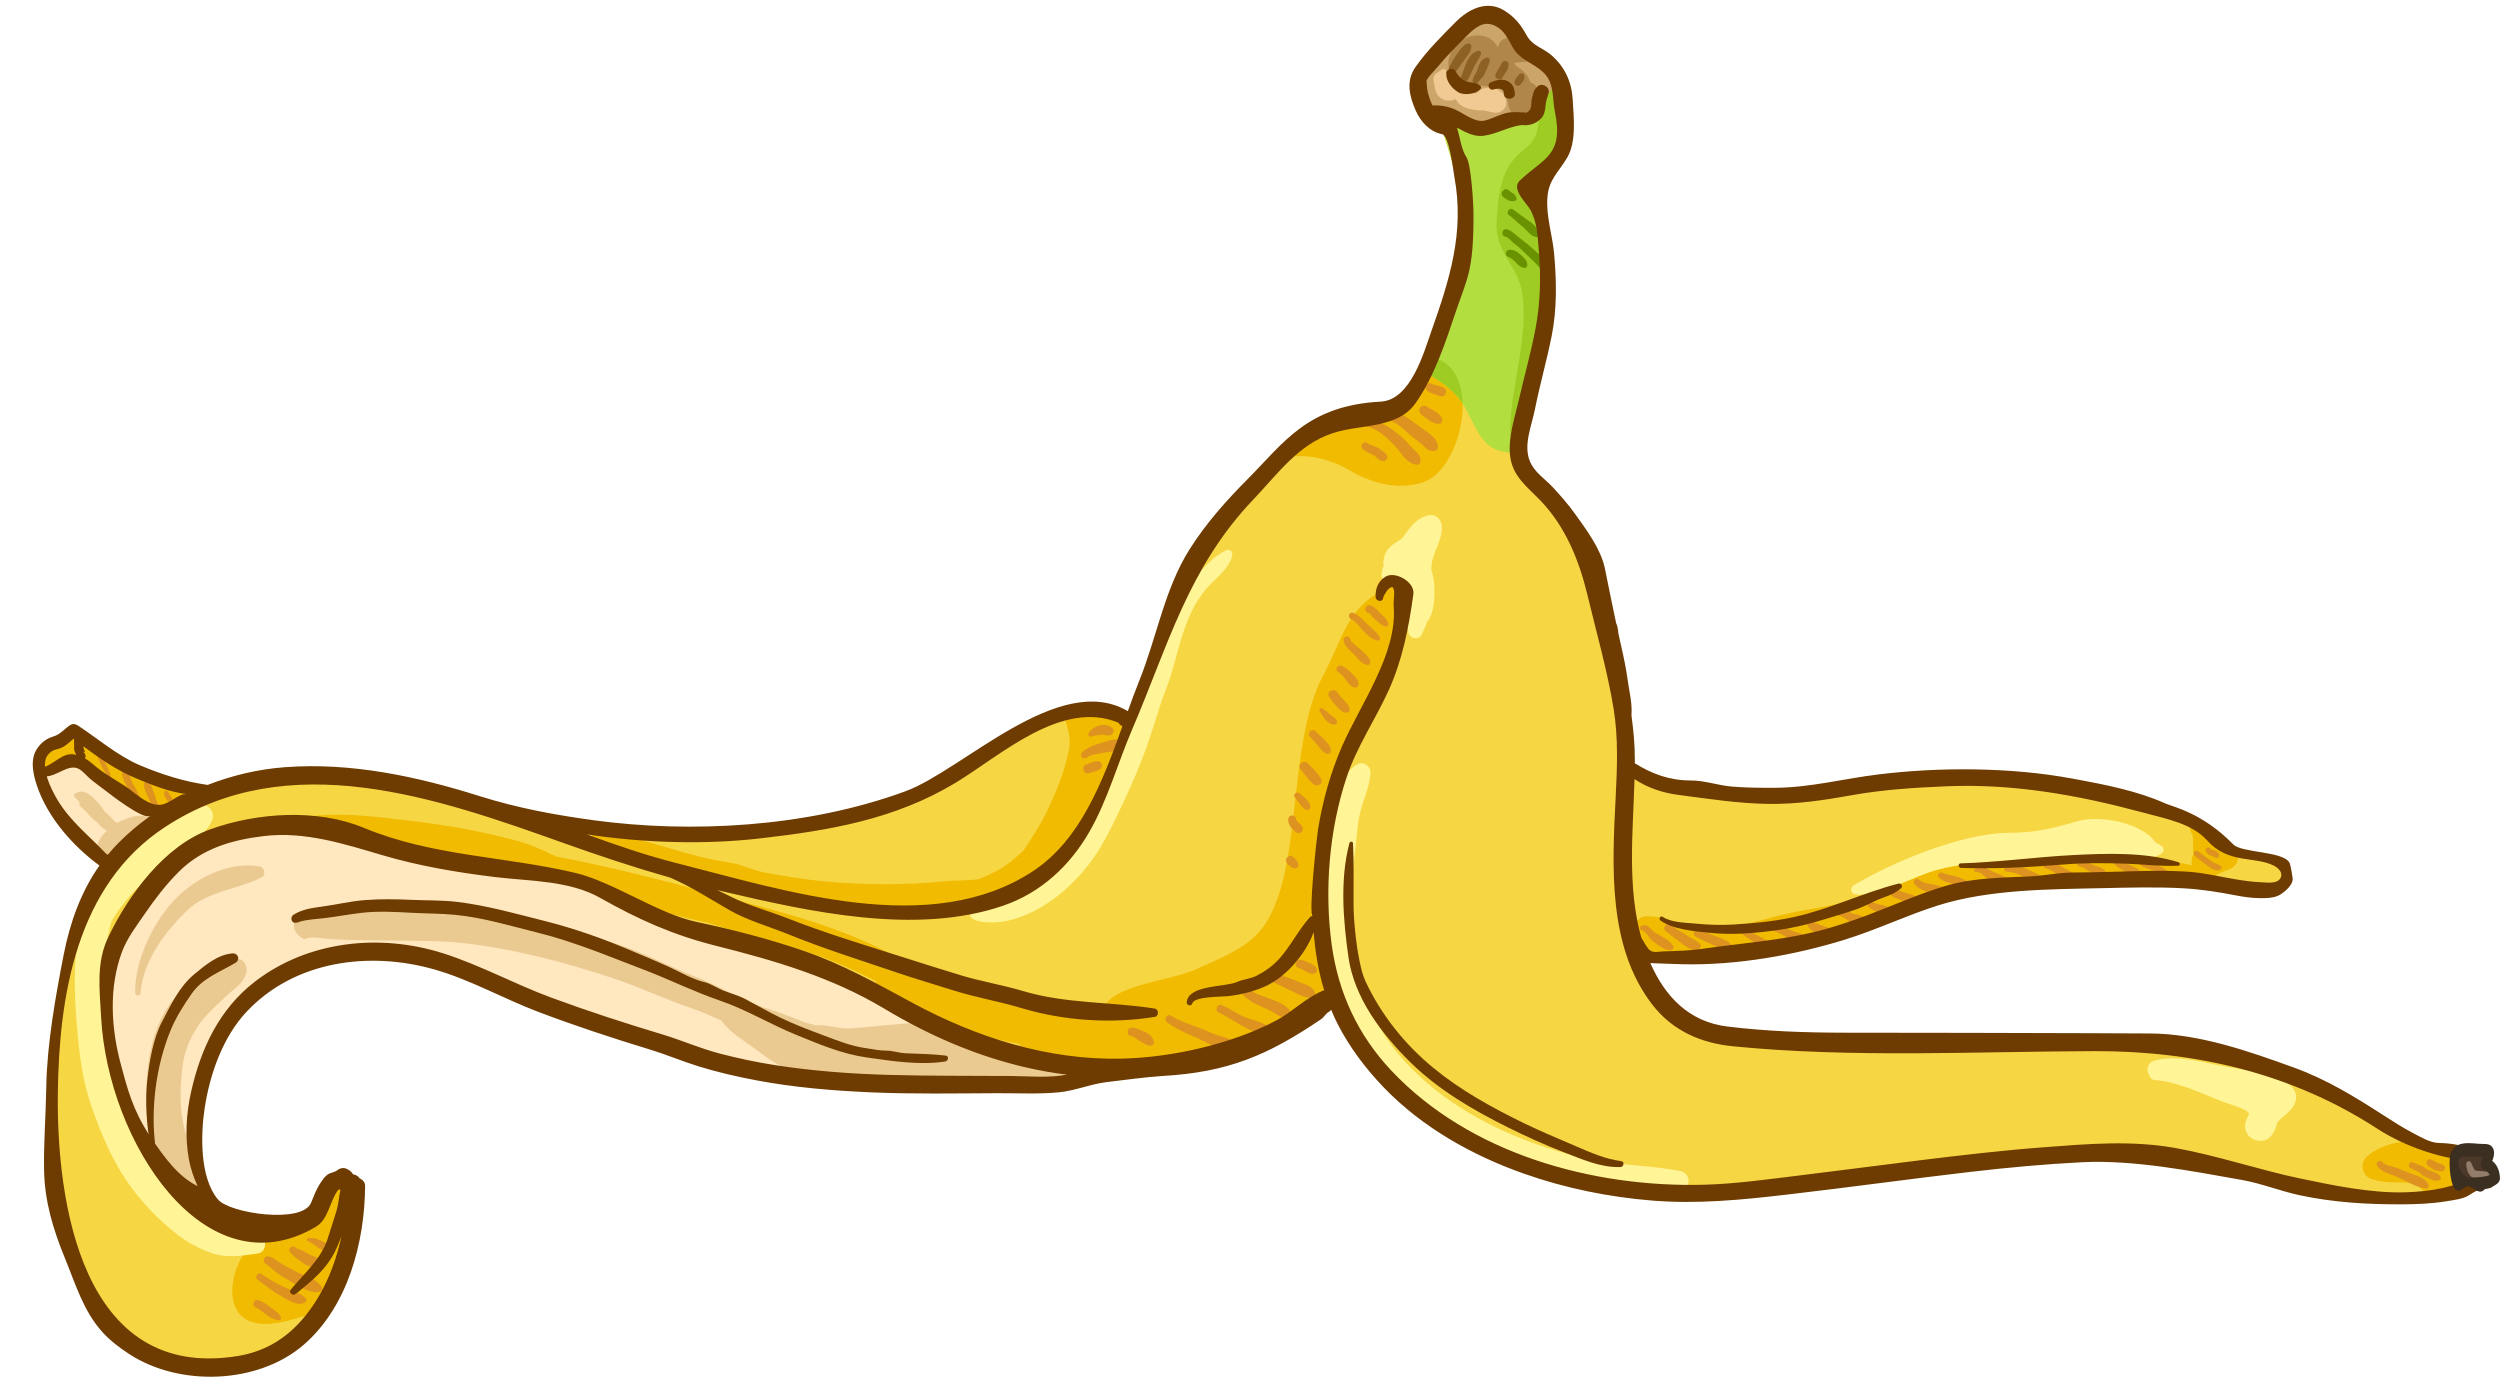 <?xml version="1.0" encoding="UTF-8"?><svg xmlns="http://www.w3.org/2000/svg" xmlns:xlink="http://www.w3.org/1999/xlink" height="309.2" preserveAspectRatio="xMidYMid meet" version="1.0" viewBox="17.7 145.9 557.3 309.2" width="557.3" zoomAndPan="magnify"><g><g><path d="M 573.602 408.68 C 573.574 407.922 573.539 406.973 573.148 406.457 L 573.082 406.328 L 573.07 406.152 C 573.055 405.82 573 405.496 572.945 405.152 C 572.887 404.793 572.824 404.422 572.809 404.035 C 572.793 403.762 572.637 403.375 572.305 403.375 L 571.262 403.41 L 571.152 403.305 C 570.812 402.953 570.426 402.781 569.965 402.781 C 569.902 402.781 569.836 402.785 569.77 402.793 L 569.676 402.805 L 569.59 402.766 C 567.23 401.672 564.547 401.105 561.375 401.035 C 559.59 400.996 557.789 400.031 556.203 399.184 C 555.945 399.043 555.691 398.906 555.445 398.781 C 553.141 397.586 550.934 396.156 548.98 394.895 C 542.613 390.785 536.297 386.875 529.008 384.23 C 519.707 380.855 508.133 376.656 496.852 376.629 C 494.562 376.617 492.273 376.605 489.984 376.594 C 487.816 376.578 485.645 376.566 483.477 376.559 C 467.422 376.512 448.418 376.461 429.23 376.449 C 418.613 376.445 410.434 376.02 402.715 375.07 C 394.902 374.113 389.035 369.281 385.27 360.711 L 385.031 360.156 L 385.723 360.242 C 385.762 360.25 385.797 360.258 385.84 360.258 C 386.52 360.281 387.199 360.312 387.883 360.34 C 389.543 360.402 391.262 360.473 392.949 360.508 C 393.551 360.52 394.156 360.527 394.766 360.527 C 405.359 360.527 417.516 358.562 428.988 354.992 C 432.527 353.891 436.035 352.504 439.43 351.16 C 442.73 349.855 446.141 348.512 449.582 347.422 C 460.203 344.062 472.695 343.816 483.715 343.598 L 487.605 343.516 C 490.559 343.449 493.617 343.383 496.625 343.383 C 499.531 343.383 502.102 343.445 504.477 343.574 C 508.801 343.812 513.07 344.562 516.305 345.188 C 518.215 345.555 519.777 345.738 521.223 345.762 C 521.484 345.766 521.754 345.77 522.023 345.77 C 523.445 345.77 524.914 345.668 526.012 344.926 C 527.273 344.066 528.574 342.766 528.438 341.68 C 528.312 340.746 527.969 338.738 527.762 338.371 C 527.043 337.09 523.902 336.578 521.133 336.129 C 518.605 335.719 516.219 335.328 515.293 334.379 C 509.621 328.551 504.137 326.676 501.5 325.773 C 500.961 325.59 500.539 325.445 500.238 325.312 C 493.902 322.465 486.461 321.074 479.898 319.852 C 472.977 318.559 465.688 317.871 457.613 317.754 C 456.863 317.742 456.109 317.734 455.355 317.734 C 448.926 317.734 442.512 318.129 436.285 318.898 C 433.625 319.23 430.949 319.688 428.359 320.137 C 423.5 320.973 418.477 321.836 413.375 321.859 C 412.926 321.859 412.477 321.863 412.027 321.863 C 409.754 321.863 406.762 321.832 403.758 321.586 C 402.402 321.477 401.035 321.195 399.711 320.922 C 398.047 320.578 396.32 320.223 394.629 320.223 C 390.176 320.227 386.266 319.023 381.949 316.336 L 381.789 316.23 L 381.793 315.191 C 381.797 312.312 381.559 309.207 381.043 305.418 L 381.035 305.383 L 381.039 305.344 C 381.191 303.426 380.879 301.602 380.543 299.672 C 380.422 298.961 380.297 298.242 380.195 297.516 C 379.82 294.797 379.258 292.188 378.707 289.766 C 378.559 289.109 378.414 288.449 378.27 287.793 L 378.117 287.086 C 378.062 286.414 377.961 285.566 377.664 284.98 L 377.645 284.941 L 377.637 284.898 C 376.84 281.18 376.074 277.391 375.336 273.723 L 375.129 272.703 C 374.316 268.695 371.305 264.512 368.887 261.152 L 368.461 260.559 C 366.875 258.352 365.102 256.375 363.574 254.73 C 363.039 254.152 362.445 253.617 361.871 253.098 C 360.535 251.895 359.156 250.648 358.41 248.824 C 357.238 245.965 358.109 242.668 358.875 239.762 C 359.117 238.852 359.344 237.988 359.512 237.16 C 360.062 234.398 360.734 231.617 361.391 228.934 C 362.039 226.25 362.715 223.477 363.262 220.727 C 364.301 215.527 364.469 209.918 363.809 202.527 C 363.668 200.961 363.371 199.359 363.082 197.812 C 362.609 195.273 362.121 192.645 362.293 190.012 C 362.492 186.973 363.695 185.297 365.09 183.355 C 365.641 182.594 366.203 181.809 366.762 180.867 C 368.582 177.793 368.273 173.145 368.027 169.406 C 367.996 168.938 367.965 168.477 367.941 168.035 C 367.723 164.207 366.125 160.898 363.32 158.465 C 362.617 157.855 361.871 157.426 361.148 157.012 C 359.832 156.254 358.59 155.539 357.676 153.867 C 356.289 151.332 354.883 149.781 352.82 148.52 C 351.766 147.871 350.633 147.539 349.457 147.539 C 346.395 147.539 343.77 149.719 342.48 151.016 L 342.051 151.449 C 339.047 154.469 335.938 157.59 333.48 161.105 C 331.324 164.191 332.41 167.691 333.598 170.395 C 334.793 173.121 336.895 175.016 339.223 175.469 L 339.422 175.508 L 339.48 175.695 C 341.633 182.285 343.496 188.801 343.348 195.43 C 343.902 209.863 340.129 225.336 329.621 235.559 C 328.754 236.398 327.727 236.461 326.871 236.09 C 326.059 236.879 325.312 237.426 324.801 237.426 C 324.188 237.395 323.578 237.379 322.984 237.379 C 311.227 237.379 305.012 243.77 298.43 250.531 C 297.695 251.285 296.957 252.043 296.203 252.801 C 292.246 256.781 287.188 262.172 283.176 268.523 C 279.621 274.152 277.613 280.637 275.68 286.906 C 274.566 290.496 273.422 294.211 271.984 297.777 C 271.074 300.039 270.223 302.367 269.438 304.547 L 269.297 304.938 L 268.941 304.727 C 266.594 303.34 263.941 302.641 261.059 302.641 C 252.18 302.641 242.191 309.113 233.379 314.824 C 228.355 318.086 223.609 321.16 219.691 322.602 C 205.613 327.781 188.973 330.52 171.566 330.52 C 164.312 330.52 157.113 330.047 150.172 329.109 C 139.922 327.723 132.016 326.055 124.547 323.703 C 110.102 319.16 98.25 317.043 87.246 317.043 C 85.207 317.043 83.172 317.117 81.195 317.27 C 75.414 317.703 69.668 319.023 64.121 321.191 L 64.035 321.227 L 63.949 321.215 C 59.02 320.508 54.199 319.113 48.781 316.82 C 45.332 315.359 42.105 313.039 38.988 310.797 C 37.645 309.828 36.258 308.828 34.898 307.938 C 34.605 307.746 34.332 307.648 34.086 307.648 C 33.887 307.648 33.699 307.711 33.512 307.828 C 33.074 308.117 32.672 308.465 32.281 308.797 C 31.547 309.426 30.785 310.07 29.734 310.391 C 28.316 310.82 27.359 311.492 26.438 312.707 C 24.605 315.117 25.465 318.574 26.27 320.969 C 28.395 327.277 33.426 333.695 40.074 338.57 L 40.348 338.77 L 40.152 339.047 C 36.434 344.312 33.773 350.938 32.246 358.727 C 30.309 368.633 28.496 379.078 28.355 388.344 C 28.316 390.809 28.215 393.309 28.109 395.727 C 27.961 399.336 27.805 403.07 27.867 406.742 C 28.004 414.379 30.387 421.121 32.449 426.145 C 32.906 427.262 33.352 428.41 33.781 429.523 C 35.559 434.129 37.398 438.883 40.785 442.621 C 42.25 444.234 44.094 445.754 46.594 447.395 C 51.551 450.66 57.949 452.461 64.602 452.461 C 72.555 452.461 80.09 449.859 85.27 445.336 C 97.305 434.828 98.703 417.301 98.746 410.254 C 98.75 409.68 98.375 409.172 97.746 408.898 L 97.648 408.855 L 97.59 408.762 C 97.348 408.367 96.902 408.098 96.367 408.02 L 96.207 407.996 L 96.121 407.859 C 95.805 407.336 95.348 406.965 94.727 406.723 C 94.559 406.656 94.383 406.629 94.195 406.629 C 93.816 406.629 93.43 406.766 93.141 407.004 C 92.73 407.344 92.281 407.48 91.852 407.617 C 91.523 407.723 91.211 407.82 90.945 408 C 90.363 408.395 89.902 409.078 89.496 409.688 L 89.406 409.82 C 88.664 410.926 88.148 412.199 87.652 413.43 C 87.551 413.68 87.453 413.926 87.352 414.172 C 86.312 416.684 81.945 417.059 79.43 417.059 C 73.902 417.059 67.648 415.406 66.039 413.52 C 62.184 408.957 61.926 399.906 62.969 392.961 C 63.75 387.766 66.012 378.035 72.387 371.234 C 79.344 363.812 89.445 359.723 100.828 359.723 C 105.414 359.723 110.039 360.375 114.57 361.66 C 119.469 363.051 124.164 365.184 128.707 367.242 C 131.637 368.57 134.668 369.945 137.711 371.102 C 145.109 373.914 153.047 376.594 162.684 379.535 C 164.562 380.105 166.43 380.789 168.234 381.449 C 169.957 382.078 171.734 382.727 173.516 383.277 C 177.312 384.457 181.566 385.48 186.52 386.414 C 193.703 387.77 201.691 388.605 211.656 389.055 C 215.812 389.238 220.391 389.324 226.055 389.324 C 228.895 389.324 231.734 389.309 234.574 389.285 C 236.379 389.273 238.18 389.262 239.98 389.254 L 240.488 389.254 C 241.625 389.254 242.77 389.266 243.914 389.281 C 245.062 389.297 246.215 389.312 247.367 389.312 C 249.91 389.312 251.852 389.234 253.652 389.062 C 255.531 388.887 257.387 388.387 259.184 387.906 C 260.816 387.469 262.504 387.016 264.215 386.797 L 264.434 386.77 C 267.484 386.387 273.84 385.586 276.77 385.422 C 292.035 384.559 300.949 380.316 312.051 372.789 C 312.277 372.637 312.516 372.355 312.742 372.09 C 313.035 371.746 313.312 371.422 313.637 371.246 C 313.855 371.129 314.039 370.98 314.188 370.805 L 314.551 370.367 L 314.77 370.891 C 315.262 372.09 315.734 373.121 316.207 374.043 C 318.691 378.887 322.117 383.598 326.391 388.047 C 334.16 396.133 344.91 402.754 357.48 407.191 C 366.473 410.363 376.094 412.383 386.082 413.191 C 388.574 413.395 391.094 413.492 393.781 413.492 C 401.254 413.492 408.656 412.711 415.605 411.906 C 422.586 411.102 429.672 410.195 436.523 409.32 C 443.27 408.461 450.246 407.57 457.117 406.773 C 466.391 405.699 474.508 405.004 481.938 404.637 C 483.008 404.586 484.129 404.559 485.266 404.559 C 494.949 404.559 505.605 406.465 515.008 408.148 L 517.547 408.602 C 519.926 409.023 522.305 409.734 524.605 410.43 C 526.523 411.004 528.504 411.598 530.469 412.016 C 536.883 413.391 543.809 414.027 552.262 414.027 L 553.234 414.023 C 556.141 414.008 559.574 413.914 563.031 413.34 C 563.238 413.305 563.465 413.27 563.695 413.234 C 565.094 413.02 566.828 412.75 567.887 412.062 C 569.578 410.969 570.395 410.551 572.297 410.488 C 572.652 410.48 572.984 410.32 573.238 410.047 C 573.496 409.77 573.633 409.398 573.613 409.035 L 573.602 408.68" fill="#f7d643"/></g><g><path d="M 42.996 321.906 C 41.32 321.016 38.496 320.137 37.172 318.766 C 36.32 317.883 35.406 316.973 34.594 316.059 C 34.418 315.863 34.258 315.66 34.09 315.465 C 33.355 316.145 32.715 316.805 31.543 316.922 C 30.238 317.051 28.934 317.191 27.652 317.488 C 27.602 317.496 27.27 317.48 27.02 317.465 C 26.27 317.379 25.773 316.531 26.066 315.836 C 26.332 315.211 26.5 314.48 27.012 314.004 C 27.426 313.613 27.996 313.457 28.457 313.141 C 28.953 312.801 29.555 312.52 30.113 312.289 C 29.934 312.602 30.082 312.418 30.555 311.738 L 33.219 310.512 C 33.609 310.516 33.957 310.598 34.262 310.723 C 34.492 310.637 34.738 310.605 34.992 310.645 C 36.219 310.836 37.23 311.371 38.383 311.836 C 39.418 312.25 40.047 313.465 41.012 313.895 C 42.523 314.57 43.977 315.324 45.473 316.035 C 48.758 317.594 52.754 319.098 56.367 319.594 C 56.496 319.609 56.621 319.637 56.738 319.664 C 56.742 319.664 56.742 319.664 56.742 319.664 C 60.441 320.566 59.027 326.559 55.02 325.969 C 51.098 325.387 46.5 323.77 42.996 321.906 Z M 27.051 317.469 C 27.039 317.469 27.031 317.465 27.02 317.465 C 26.746 317.445 26.586 317.434 27.051 317.469 Z M 98.746 410.254 C 98.75 409.68 98.375 409.172 97.746 408.898 L 97.648 408.855 L 97.59 408.762 C 97.348 408.367 96.902 408.098 96.367 408.02 L 96.207 407.996 L 96.121 407.859 C 95.805 407.336 95.348 406.965 94.727 406.723 C 94.559 406.656 94.383 406.629 94.195 406.629 C 93.816 406.629 93.43 406.766 93.141 407.004 C 92.73 407.344 92.281 407.48 91.852 407.617 C 91.523 407.723 91.211 407.82 90.945 408 C 90.363 408.395 89.902 409.078 89.496 409.688 L 89.406 409.82 C 88.664 410.926 88.148 412.199 87.652 413.43 C 87.551 413.68 87.453 413.926 87.352 414.172 C 86.859 415.355 85.625 416.062 84.199 416.48 C 81.211 418.777 77.754 419.777 74.738 422.262 C 68.797 427.156 66.109 440.727 76.453 441.035 C 80.949 441.168 87.121 438.809 92.258 436.734 C 97.898 426.969 98.715 415.598 98.746 410.254 Z M 563.52 402.25 C 563.352 401.926 563.062 401.656 562.641 401.504 C 562.129 401.316 561.594 401.152 561.051 401.008 C 560.445 400.961 559.84 400.816 559.246 400.605 C 554.438 399.777 548.949 400.559 545.344 403.711 C 543.676 405.168 544.199 407.961 546.289 408.703 C 548.453 409.473 550.57 409.52 552.84 409.488 C 554.027 409.473 555.16 409.527 556.246 410.055 C 557.102 410.469 557.695 411.328 558.547 411.785 C 561.633 413.441 565.043 412.676 565.945 409.84 C 567.055 409.422 566.758 406.434 566.785 405.184 C 566.84 402.984 565.219 402.43 563.52 402.25 Z M 315.309 320.363 C 319.516 307.938 334.359 289.816 329.098 276.188 C 317.977 280.164 317.641 287.188 312.469 296.902 C 305.98 309.078 307.195 331.781 302.902 344.938 C 299.652 354.883 295.914 356.93 284.031 362.094 C 278.477 364.508 267.133 365.301 264.109 369.887 L 259.824 369.887 C 256.891 369.887 253.891 368.965 250.977 368.566 C 245.988 367.883 241.105 366.535 236.133 365.734 C 233.5 365.312 230.754 364.922 228.012 364.453 C 222.977 361.938 217.984 359.32 212.918 356.887 C 205.039 353.102 196.348 350.43 187.914 348.176 C 172.746 344.117 157.031 339.711 141.609 336.812 C 138.617 335.305 135.656 334.039 132.277 333.148 C 124.723 331.152 116.969 329.781 109.207 328.883 C 102.02 328.051 94.906 327.008 87.66 327.785 C 81.691 328.426 75.781 329.703 70.012 331.277 C 68.086 331.805 67.961 334.973 70.215 334.98 C 76.914 335.012 83.465 333.691 90.145 333.305 C 97.355 332.883 104.617 334.609 111.742 335.508 C 114.926 335.906 118.07 336.461 121.219 336.98 C 121.383 337.52 121.824 337.977 122.547 338.035 C 132.824 338.906 142.777 342.191 152.602 345.156 C 158.598 346.965 164.5 349.02 170.594 350.484 C 172.105 350.848 173.602 351.184 175.109 351.492 C 178.684 352.637 182.285 353.68 185.902 354.656 C 193.844 356.805 202.23 359.277 209.613 362.945 C 210.711 363.492 211.805 364.047 212.898 364.602 C 212.918 364.953 213.023 365.297 213.246 365.586 C 214.551 367.301 215.352 369.094 217.766 369.453 C 218.836 369.617 220.48 371.078 221.441 371.594 C 222.816 372.324 224.293 372.871 225.773 373.348 C 231.848 375.305 237.844 377.414 244.152 378.414 C 244.469 378.508 244.785 378.602 245.102 378.691 C 245.027 380.371 249.074 381.848 249.977 382.109 C 252.477 382.836 255.18 382.812 257.75 382.945 C 262.402 383.188 267.164 383.047 271.801 382.609 C 275.699 382.246 279.758 381.488 283.625 380.828 C 285.676 380.48 288.023 379.652 290.051 378.402 C 293.363 377.535 296.629 376.301 299.609 374.816 C 299.949 374.648 300.297 374.477 300.641 374.309 C 301.035 374.457 301.469 374.539 301.934 374.535 C 304.465 374.5 306.801 373.57 309.195 372.84 C 311.27 372.203 313.793 371.316 314.676 369.172 C 312.176 363.996 312.914 357.797 313.387 351.895 C 313.344 351.887 313.297 351.871 313.254 351.867 C 312.988 351.84 312.727 351.824 312.461 351.859 C 311.621 351.969 310.98 352.363 310.512 352.934 C 310.434 352.754 310.332 352.578 310.215 352.422 C 310.543 351.66 310.844 350.871 311.094 350.035 C 314.008 340.43 312.094 329.855 315.309 320.363 Z M 149.496 333.648 L 149.688 334.156 C 149.969 334.926 150.781 335.215 151.508 335.074 C 152.656 335.484 153.656 336.039 154.719 336.73 C 156.57 337.934 159.184 338.34 161.273 338.996 C 165.746 340.402 170.109 341.848 174.691 342.891 C 176.637 343.336 178.598 343.711 180.551 344.105 C 182.801 344.566 184.824 345.73 187.102 346.176 C 191.406 347.023 195.855 347.336 200.195 348.043 C 208.145 349.344 216.891 348.895 224.914 348.496 C 226.965 348.395 229.012 348.16 231.051 347.938 C 233.535 347.664 235.77 348.09 238.23 347.34 C 240.324 346.703 242.434 345.789 244.125 344.41 C 245.832 343.02 248.398 342.004 249.309 339.855 C 252.07 338.074 254.422 336.387 255.191 335.473 C 259.621 330.238 263.184 324.645 265.273 318.07 C 266.84 313.137 268.812 307.969 270.184 303.062 C 270.375 302.379 270.539 301.742 270.684 301.148 C 270.25 302.301 269.836 303.441 269.438 304.547 L 269.297 304.938 L 268.941 304.727 C 266.594 303.34 263.941 302.641 261.059 302.641 C 258.844 302.641 256.559 303.039 254.242 303.734 C 255.375 306.887 256.562 310.133 256.012 312.914 C 254.961 318.191 253.148 322.41 250.883 327.195 C 250.219 328.586 248.234 331.988 245.844 335.547 C 244.004 337.211 242.145 338.855 239.875 340.059 C 238.574 340.742 237.234 341.34 235.879 341.898 C 233.301 342.227 230.637 342.113 228.047 342.379 C 219.508 343.258 210.367 343.172 201.812 342.414 C 197.562 342.039 193.207 341.293 189 340.574 C 186.969 340.23 185.234 339.629 183.285 338.934 C 181.285 338.223 179.023 338.004 176.938 337.598 C 172.562 336.734 168.371 335.387 164.098 334.16 C 161.742 333.484 159.348 332.82 156.961 332.262 C 156.238 332.094 155.211 331.473 154.578 331.211 C 153.355 330.703 151.863 331.094 150.645 331.441 C 149.754 331.695 149.176 332.766 149.496 333.648 Z M 358.875 239.762 C 359.117 238.852 359.344 237.988 359.512 237.16 C 360.062 234.398 360.734 231.617 361.391 228.934 C 362.039 226.25 362.715 223.477 363.262 220.727 C 364.301 215.527 364.469 209.918 363.809 202.527 C 363.668 200.961 363.371 199.359 363.082 197.812 C 362.609 195.273 362.121 192.645 362.293 190.012 C 362.492 186.973 363.695 185.297 365.09 183.355 C 365.641 182.594 366.203 181.809 366.762 180.867 C 368.582 177.793 368.273 173.145 368.027 169.406 C 367.996 168.938 367.965 168.477 367.941 168.035 C 367.809 165.684 367.148 163.531 366.012 161.652 C 363.129 164.328 361.094 168.629 360.848 171.48 C 360.488 175.605 360.234 177.078 357.035 179.57 C 352.211 183.328 351.625 189.465 351.316 195.492 C 350.969 202.309 356.211 205.117 357.055 211.43 C 358.387 221.406 354.734 231.078 354.367 240.867 C 354.223 244.738 355.797 246.875 357.855 246.203 C 357.746 244.055 358.336 241.812 358.875 239.762 Z M 385.27 360.711 L 385.031 360.156 L 385.723 360.242 C 385.762 360.25 385.797 360.258 385.84 360.258 C 386.52 360.281 387.199 360.312 387.883 360.34 C 389.543 360.402 391.262 360.473 392.949 360.508 C 393.102 360.512 393.258 360.512 393.406 360.516 C 393.891 360.312 394.344 360.059 394.727 359.742 C 396.543 360.121 398.441 360.297 400.332 360.352 C 404.535 360.102 408.902 359.574 413.316 358.797 C 414.02 358.594 414.727 358.387 415.434 358.168 C 418.586 357.207 421.852 356.758 425.078 356.129 C 425.117 356.121 425.152 356.113 425.188 356.105 C 426.461 355.754 427.73 355.387 428.988 354.992 C 432.527 353.891 436.035 352.504 439.43 351.16 C 442.73 349.855 446.141 348.512 449.582 347.422 C 452.508 346.496 455.574 345.812 458.715 345.297 C 458.902 345.199 459.09 345.109 459.27 344.992 C 459.609 345.02 459.949 345.035 460.289 345.051 C 463.258 344.613 466.277 344.324 469.293 344.121 C 471.531 343.773 473.863 343.871 476.102 343.578 C 478.77 343.23 481.352 342.738 484.055 342.777 C 486.324 342.812 488.594 343.062 490.859 343.148 C 492.914 343.227 495.117 342.992 497.16 343.387 C 499.848 343.395 502.254 343.453 504.477 343.574 C 507.203 343.727 509.91 344.082 512.352 344.477 C 513.105 343.379 512.891 341.773 511.695 340.926 C 512.539 340.609 513.371 340.172 514.164 339.844 C 515.414 339.664 516.477 338.484 516.617 337.258 C 516.629 337.16 516.633 337.062 516.633 336.973 C 516.836 336.957 517.035 336.941 517.23 336.926 C 518.121 336.844 518.699 336.379 518.996 335.762 C 517.344 335.441 515.949 335.055 515.293 334.379 C 512.449 331.453 509.652 329.527 507.238 328.219 C 506.152 328.77 505.641 330.289 506.109 331.402 C 506.207 331.633 506.344 331.836 506.504 332.02 C 506.652 333.441 506.512 334.914 506.629 336.352 C 506.273 336.996 506.23 337.688 506.266 338.422 C 506.27 338.551 506.289 338.672 506.312 338.793 C 503.988 338.285 501.574 338.02 499.352 337.285 C 497.145 336.559 494.395 336.793 492.109 336.797 C 489.535 336.801 486.973 336.531 484.398 336.445 C 479.418 336.277 474.371 337.488 469.441 338.07 C 467.242 338.336 464.953 338.738 462.793 339.211 C 461.68 339.453 460.562 339.582 459.445 339.699 C 455.277 337.078 447.75 340.352 443.805 341.621 C 438.219 343.414 433.039 346.105 427.281 347.402 C 422.156 348.562 416.93 349.098 411.883 350.637 C 405.824 352.488 399.871 352.637 393.383 351.793 C 390.359 351.398 387.516 349.953 384.43 350.188 C 383.105 350.289 382.09 351.617 382.086 352.84 C 381.246 356.078 381.809 358.395 383.922 360.449 C 384.43 360.941 384.984 361.195 385.535 361.27 C 385.445 361.082 385.355 360.902 385.27 360.711 Z M 298.953 249.992 L 299.473 250.773 C 304.27 245.523 313.27 247.605 318.438 250.688 C 323.227 253.543 329.266 255.258 334.84 253.449 C 342.906 250.828 347.445 232.348 339.898 226.844 C 338.961 226.156 337.98 225.84 336.965 225.781 C 335.02 229.363 332.586 232.672 329.621 235.559 C 328.754 236.398 327.727 236.461 326.871 236.09 C 326.059 236.879 325.312 237.426 324.801 237.426 C 324.188 237.395 323.578 237.379 322.984 237.379 C 311.539 237.379 305.344 243.434 298.953 249.992" fill="#f0bb00"/></g><g><path d="M 357.926 246.953 C 357.605 244.582 358.27 242.055 358.875 239.762 C 359.117 238.852 359.344 237.988 359.512 237.16 C 360.062 234.398 360.734 231.617 361.391 228.934 C 362.039 226.25 362.715 223.477 363.262 220.727 C 364.301 215.527 364.469 209.918 363.809 202.527 C 363.668 200.961 363.371 199.359 363.082 197.812 C 362.609 195.273 362.121 192.645 362.293 190.012 C 362.492 186.973 363.695 185.297 365.09 183.355 C 365.641 182.594 366.203 181.809 366.762 180.867 C 368.582 177.793 368.273 173.145 368.027 169.406 C 367.996 168.938 367.965 168.477 367.941 168.035 C 367.723 164.207 366.125 160.898 363.32 158.465 C 362.617 157.855 361.871 157.426 361.148 157.012 C 359.832 156.254 358.59 155.539 357.676 153.867 C 356.289 151.332 354.883 149.781 352.82 148.52 C 351.766 147.871 350.633 147.539 349.457 147.539 C 346.395 147.539 343.77 149.719 342.48 151.016 L 342.051 151.449 C 339.047 154.469 335.938 157.59 333.48 161.105 C 331.324 164.191 332.41 167.691 333.598 170.395 C 334.793 173.121 336.895 175.016 339.223 175.469 L 339.422 175.508 L 339.48 175.695 C 341.633 182.285 343.496 188.801 343.348 195.43 C 343.793 206.977 341.461 219.188 335.133 228.844 C 337.555 230.113 340.062 231.574 342.328 233.984 C 345.684 237.559 346.711 244.184 350.926 246.02 C 352.648 246.773 355.23 246.973 357.926 246.953" fill="#b3de40"/></g><g><path d="M 339.898 226.844 C 338.961 226.156 337.98 225.84 336.965 225.781 C 336.406 226.812 335.801 227.816 335.156 228.801 C 335.148 228.812 335.141 228.828 335.133 228.844 C 337.555 230.113 340.062 231.574 342.328 233.984 C 342.852 234.539 343.312 235.176 343.738 235.848 C 343.637 232.102 342.473 228.719 339.898 226.844" fill="#9ecc23"/></g><g><path d="M 367.941 168.035 C 367.918 167.613 367.871 167.195 367.812 166.785 C 367.801 166.695 367.785 166.602 367.773 166.512 C 367.711 166.125 367.633 165.746 367.543 165.371 C 367.52 165.27 367.488 165.172 367.461 165.074 C 367.383 164.77 367.289 164.477 367.188 164.184 C 367.156 164.086 367.125 163.984 367.09 163.891 C 366.969 163.562 366.832 163.246 366.688 162.934 C 366.625 162.797 366.562 162.664 366.496 162.531 C 366.348 162.234 366.188 161.945 366.016 161.66 C 366.016 161.656 366.016 161.656 366.012 161.652 C 363.129 164.328 361.094 168.629 360.848 171.48 C 360.488 175.605 360.234 177.078 357.035 179.57 C 352.211 183.328 351.625 189.465 351.316 195.492 C 350.969 202.309 356.211 205.117 357.055 211.43 C 358.387 221.406 354.734 231.078 354.367 240.867 C 354.223 244.738 355.797 246.875 357.855 246.203 C 357.855 246.172 357.855 246.141 357.855 246.109 C 357.852 246.02 357.852 245.93 357.852 245.84 C 357.848 245.641 357.848 245.445 357.855 245.246 C 357.855 245.141 357.863 245.027 357.871 244.918 C 357.883 244.738 357.898 244.559 357.914 244.379 C 357.93 244.262 357.941 244.145 357.957 244.023 C 357.98 243.852 358.004 243.68 358.027 243.504 C 358.047 243.387 358.066 243.266 358.09 243.145 C 358.117 242.973 358.152 242.801 358.188 242.629 C 358.211 242.512 358.234 242.395 358.258 242.273 C 358.297 242.098 358.336 241.922 358.379 241.746 C 358.402 241.637 358.426 241.523 358.453 241.414 C 358.5 241.223 358.547 241.031 358.598 240.84 C 358.621 240.75 358.641 240.66 358.664 240.57 C 358.734 240.301 358.805 240.027 358.875 239.762 C 359.117 238.852 359.344 237.988 359.512 237.16 C 360.062 234.398 360.734 231.617 361.391 228.934 C 362.039 226.25 362.715 223.477 363.262 220.727 C 364.301 215.527 364.469 209.918 363.809 202.527 C 363.668 200.961 363.371 199.359 363.082 197.812 C 362.609 195.273 362.121 192.645 362.293 190.012 C 362.492 186.973 363.695 185.297 365.09 183.355 C 365.641 182.594 366.203 181.809 366.762 180.867 C 368.582 177.793 368.273 173.145 368.027 169.406 C 367.996 168.938 367.965 168.477 367.941 168.035" fill="#9ecc23"/></g><g><path d="M 364.055 165.375 C 364.918 164.301 365.664 163.246 366.312 162.203 C 365.559 160.809 364.566 159.547 363.32 158.465 C 362.617 157.855 361.871 157.426 361.148 157.012 C 359.832 156.254 358.59 155.539 357.676 153.867 C 356.289 151.332 354.883 149.781 352.82 148.52 C 351.766 147.871 350.633 147.539 349.457 147.539 C 346.395 147.539 343.77 149.719 342.48 151.016 L 342.051 151.449 C 339.047 154.469 335.938 157.59 333.48 161.105 C 331.324 164.191 332.41 167.691 333.598 170.395 C 333.66 170.539 333.727 170.68 333.793 170.816 C 336.184 171.352 338.742 171.348 341.016 172.336 C 345.98 174.5 347.887 175.695 353.238 173.523 C 358.008 171.586 360.82 169.391 364.055 165.375" fill="#cca56b"/></g><g><path d="M 353.496 168.715 C 353.355 167.594 352.992 166.938 352.148 166.238 C 351.758 165.914 351.258 165.664 350.762 165.551 C 349.348 165.223 347.691 165.57 346.773 166.734 C 346.699 166.73 346.625 166.727 346.559 166.723 C 345.379 166.637 344.59 165.77 343.445 166.035 C 343.34 165.977 343.238 165.914 343.141 165.859 C 343.109 165.711 343.066 165.562 343.012 165.426 C 342.586 164.371 341.719 163.93 340.793 163.707 C 340.695 163.566 340.625 163.414 340.582 163.215 C 340.469 162.711 340.109 162.469 340.164 161.934 C 340.211 161.457 339.531 161.09 339.156 161.379 C 338.676 161.754 338.27 161.965 337.742 162.395 C 337.285 162.762 337.156 163.465 337.273 164.008 C 337.68 165.887 337.645 167.297 339.492 168.09 C 340.418 168.488 341.324 168.363 342.242 168.02 C 343.23 169.977 345.359 170.312 347.293 170.488 C 347.324 170.492 347.348 170.504 347.379 170.504 C 347.664 170.52 347.973 170.508 348.273 170.508 C 348.824 170.559 349.328 170.742 349.949 170.848 C 350.059 170.863 350.156 170.867 350.258 170.871 C 350.527 170.984 350.82 171.051 351.137 171.055 C 352.289 171.059 353.66 169.984 353.496 168.715" fill="#f0ca92"/></g><g><path d="M 359.984 164.996 C 359.711 164.652 359.324 164.434 358.902 164.316 C 358.238 162.559 357.219 161.438 355.777 160.711 C 355.566 160.438 355.352 160.191 355.125 160.012 C 355.77 159.703 357.613 159.699 358.008 159.66 C 359.961 159.465 360.582 156.691 359.012 155.602 C 357.738 154.715 356.934 154.527 355.531 154.719 C 355.082 154.113 354.16 153.812 353.516 154.297 C 353.414 154.371 353.332 154.461 353.242 154.547 C 352.891 154.602 352.559 154.766 352.301 155.02 C 352.156 155.164 351.66 155.871 351.781 156.16 C 351.711 156.219 351.637 156.277 351.566 156.34 C 350.938 155.367 350.195 154.512 348.98 154.102 C 345.965 153.086 342.938 154.617 341.359 157.273 C 339.582 160.266 340.895 163.859 344.406 164.492 C 346.227 164.82 348.02 165.094 349.879 165.184 C 351.379 165.254 352.59 165.352 353.703 165.824 C 353.688 166.098 353.723 166.379 353.812 166.648 C 353.746 168.242 353.684 169.824 354.766 171.145 C 355.633 172.199 357.098 172.797 358.445 172.387 C 359.516 172.062 360.449 171.273 360.863 170.227 C 361.629 168.289 361.316 166.637 359.984 164.996" fill="#b0864a"/></g><g><path d="M 392.859 410.867 C 386.461 412.895 379.336 412.316 372.797 411.273 C 366.887 410.336 361.105 408.82 355.504 406.699 C 344.227 402.434 333.887 395.945 325.762 386.973 C 321.527 382.305 317.91 377.016 315.574 371.133 C 313.281 365.352 312.285 359.223 311.598 353.062 C 310.844 346.332 311.262 340.039 312.477 333.391 C 313.562 327.422 314.672 320.223 319.988 316.43 C 321.473 315.371 323.344 316.594 323.215 318.328 C 322.992 321.293 321.656 323.98 320.949 326.836 C 320.328 329.336 320.199 331.82 319.918 334.371 C 319.297 339.93 318.406 345.285 318.941 350.906 C 319.457 356.273 319.766 362.09 321.691 367.172 C 323.594 372.188 326.086 376.941 329.57 381.047 C 337.348 390.211 348.141 396.57 359.336 400.66 C 364.414 402.516 369.746 403.988 375.09 404.84 C 380.82 405.746 386.695 405.855 392.379 406.969 C 394.227 407.332 394.941 410.211 392.859 410.867 Z M 336.797 272.113 C 337.023 268.863 339.43 266.336 339.07 262.895 C 338.938 261.629 337.68 260.512 336.371 260.734 C 333.598 261.211 332.109 263.34 330.57 265.492 C 329.973 266.332 328.785 266.762 327.996 267.438 C 326.773 268.488 326.246 269.5 326.082 271.105 C 326.055 271.398 326.086 271.68 326.16 271.938 C 325.895 272.492 325.762 273.141 325.652 273.996 C 325.488 275.293 327.344 275.676 327.973 274.734 C 328.625 276.047 328.895 277.863 328.891 279.023 C 328.883 281.52 329.867 283.473 330.969 285.641 C 331.129 285.961 331.363 286.199 331.637 286.387 C 331.438 288.098 333.883 288.988 334.695 287.227 C 334.93 286.715 335.152 286.215 335.367 285.719 C 335.516 285.496 335.621 285.242 335.676 284.961 C 335.75 284.773 335.828 284.586 335.902 284.398 C 336.699 283.445 337.098 282 337.258 280.855 C 337.605 278.348 337.59 275.395 336.762 272.852 C 336.77 272.598 336.777 272.352 336.797 272.113 Z M 291.066 268.555 C 287.855 270.027 284.961 273.68 282.555 276.242 C 280.117 278.836 278.449 282.477 277.02 285.691 C 275.699 288.664 274.824 291.82 273.598 294.836 C 272.07 298.582 270.547 302.172 269.344 306.039 C 268.203 309.695 266.832 313.273 265.297 316.781 C 263.699 320.438 261.523 323.992 260.242 327.738 C 259.355 330.328 258.004 332.781 256.355 335.051 C 252.648 337.062 249.422 339.984 245.777 342.109 C 243.176 343.629 240.48 345.297 237.777 346.586 C 229.176 350.688 236.879 352.383 242.418 351.125 C 251.078 349.164 258.824 341.91 263.211 334.449 C 265.156 331.145 266.805 327.578 268.426 324.102 C 270.094 320.516 271.672 316.859 273.039 313.148 C 274.727 308.578 275.922 303.875 277.695 299.336 C 279.164 295.586 279.938 291.738 281.133 287.922 C 282.379 283.961 283.969 280.188 286.695 277.039 C 288.617 274.824 291.641 272.773 292.387 269.809 C 292.578 269.027 291.926 268.156 291.066 268.555 Z M 522.906 385.266 C 519.285 384.438 515.551 384.07 511.906 383.301 C 507.621 382.391 502.312 381.055 498.008 382.336 C 496.344 382.828 496.047 384.504 496.816 385.582 C 496.91 386.094 497.348 386.594 497.949 386.641 C 503.219 387.066 508.086 389.473 512.895 391.379 C 514.113 391.863 515.395 392.184 516.609 392.676 C 517.594 393.074 518.844 393.473 519.07 394.277 C 518.73 394.867 518.453 395.469 518.285 396.062 C 517.812 397.762 518.754 399.492 520.434 400.027 C 523.398 400.98 524.766 398.512 525.367 396.094 C 526.637 394.621 528.676 393.641 529.371 391.578 C 530.586 387.973 525.543 385.871 522.906 385.266 Z M 499.695 334.605 C 499.211 334.211 498.668 333.895 498.086 333.633 C 497.957 333.379 497.797 333.137 497.586 332.91 C 493.953 329.047 485.41 327.625 480.855 328.953 C 475.566 330.5 471.211 331.562 465.559 331.559 C 455.293 331.551 439.789 337.949 430.902 343.258 C 430.258 343.645 430.141 344.727 430.883 345.102 C 431.098 345.246 431.969 345.379 432.137 345.316 C 436.645 345.656 445.281 340.863 449.578 339.789 C 454.629 338.527 458.688 338.113 463.875 337.789 C 469.691 337.426 476.637 337.23 482.461 336.93 C 486.453 336.723 496.289 338.738 499.613 336.07 C 500.066 335.711 500.188 335.008 499.695 334.605 Z M 76.617 422.336 C 76.105 421.199 75.395 420.574 74.129 420.605 C 73.969 420.609 73.824 420.637 73.691 420.68 C 72.098 420.234 70.508 420.102 68.707 419.848 C 66.078 419.48 63.543 417.559 61.484 416.008 C 57.551 413.051 54.004 409.055 51.328 404.941 C 48.629 400.793 46.828 396.176 45.105 391.562 C 43.027 385.98 42.324 380.551 41.77 374.66 C 41.094 367.523 40.422 358.777 42.512 351.383 C 43.484 349.531 44.84 347.816 46.086 346.301 C 48.137 343.805 50.664 341.676 53.09 339.555 C 54.602 338.234 56.379 336.809 57.949 335.227 C 60.82 333.578 63.703 331.723 64.973 328.773 C 65.703 327.086 64.309 325.082 62.43 325.348 C 58.043 325.961 53.852 329.379 50.184 331.77 C 46.16 334.395 42.457 337.41 39.648 341.348 C 36.512 345.75 35.539 351.5 34.855 356.734 C 34.074 362.738 34.352 368.855 34.867 374.867 C 35.398 381.066 36.09 386.824 38.156 392.738 C 40.148 398.43 42.488 404.035 45.875 409.051 C 48.98 413.645 53.008 417.836 57.391 421.223 C 59.578 422.914 62.008 424.172 64.594 425.141 C 68.059 426.441 71.621 425.84 75.176 425.336 C 76.574 425.137 77.141 423.496 76.617 422.336" fill="#fff596"/></g><g><path d="M 327.18 285.012 C 326.895 283.785 326.051 283.266 325.246 282.465 C 324.52 281.742 323.984 280.926 322.895 280.82 C 321.914 280.727 321.742 282.395 322.715 282.531 C 323.066 282.578 323.32 283.012 323.535 283.266 C 323.844 283.637 324.164 283.988 324.547 284.281 C 325.227 284.801 325.699 285.371 326.594 285.562 C 326.93 285.637 327.262 285.375 327.18 285.012" fill="#de9321"/></g><g><path d="M 325.234 287.844 C 324.469 286.633 323.211 285.73 322.188 284.734 C 321.285 283.855 320.547 282.961 319.336 282.508 C 318.426 282.168 318.004 283.543 318.867 283.914 C 320.02 284.41 320.77 285.676 321.613 286.555 C 322.508 287.48 323.465 288.41 324.758 288.691 C 325.254 288.797 325.453 288.188 325.234 287.844" fill="#de9321"/></g><g><path d="M 323.164 293.379 C 322.953 292.277 321.887 291.523 321.109 290.785 C 320.527 290.234 318.812 289.094 318.691 288.383 C 318.547 287.555 317.156 287.668 317.207 288.52 C 317.277 289.695 318.277 290.598 319.094 291.348 C 320.141 292.305 321.016 293.871 322.484 294.145 C 322.906 294.227 323.234 293.754 323.164 293.379" fill="#de9321"/></g><g><path d="M 319.066 296.02 C 318.414 295.289 317.664 294.695 316.766 294.309 C 315.965 293.961 315.152 295.133 315.93 295.645 C 316.797 296.219 317.398 297.02 318.012 297.852 C 318.449 298.445 319.73 299.938 320.449 298.754 C 321.004 297.84 319.621 296.637 319.066 296.02" fill="#de9321"/></g><g><path d="M 317.527 302.211 C 316.918 301.586 316.32 300.945 315.816 300.23 C 315.051 299.148 313.246 300.129 313.996 301.266 C 314.52 302.047 315.125 302.766 315.758 303.465 C 316.32 304.082 317.086 304.891 318.004 304.773 C 318.254 304.742 318.512 304.566 318.547 304.297 C 318.652 303.461 318.078 302.777 317.527 302.211" fill="#de9321"/></g><g><path d="M 315.637 306.414 C 315.27 305.883 314.641 305.52 314.152 305.102 C 313.594 304.617 313.047 304.141 312.402 303.781 C 312.086 303.605 311.676 304.027 311.844 304.344 C 312.496 305.566 313.633 307.508 315.23 307.406 C 315.73 307.379 315.883 306.77 315.637 306.414" fill="#de9321"/></g><g><path d="M 313.305 311.199 C 312.578 310.367 311.738 309.633 310.93 308.891 C 310.105 308.129 308.977 309.332 309.734 310.145 C 310.344 310.793 310.945 311.449 311.512 312.137 C 312.09 312.848 312.711 313.797 313.676 313.938 C 314.004 313.984 314.332 313.754 314.375 313.418 C 314.492 312.516 313.859 311.836 313.305 311.199" fill="#de9321"/></g><g><path d="M 312.141 320.562 C 312.352 320.289 312.422 319.93 312.211 319.555 C 311.465 318.25 310.27 317.055 309.176 316.027 C 308.191 315.109 306.766 316.492 307.68 317.488 C 308.676 318.574 309.449 320.031 310.711 320.844 C 311.191 321.148 311.812 320.969 312.133 320.57 C 312.133 320.574 312.133 320.578 312.133 320.578 C 312.137 320.574 312.137 320.566 312.141 320.562" fill="#de9321"/></g><g><path d="M 309.785 325.969 C 309.789 325.953 309.785 325.941 309.789 325.934 C 309.809 325.863 309.816 325.797 309.812 325.723 C 309.812 325.707 309.812 325.691 309.812 325.68 C 309.809 325.645 309.812 325.617 309.805 325.59 C 309.805 325.598 309.801 325.602 309.801 325.609 C 309.789 325.555 309.785 325.504 309.773 325.445 C 309.645 324.879 309.242 324.449 308.859 324.039 C 308.406 323.555 307.855 323.164 307.355 322.727 C 306.789 322.223 305.812 323.02 306.328 323.621 C 307.082 324.496 307.688 325.734 308.676 326.367 C 309.027 326.598 309.469 326.453 309.684 326.152 C 309.691 326.164 309.715 326.129 309.75 326.051 C 309.758 326.031 309.766 326.016 309.77 325.996 C 309.777 325.984 309.781 325.98 309.785 325.969" fill="#de9321"/></g><g><path d="M 306.699 328.715 C 306.629 328.578 306.652 328.383 306.598 328.242 C 306.477 327.941 306.199 327.727 305.879 327.684 C 305.27 327.602 304.84 328.113 304.863 328.688 C 304.906 329.664 305.41 330.406 306.164 331.023 C 306.34 331.168 306.488 331.367 306.684 331.488 C 307.195 331.816 307.902 331.562 308.082 330.977 C 308.402 329.945 307.09 329.477 306.699 328.715" fill="#de9321"/></g><g><path d="M 306.164 337.098 C 305.797 336.688 305.199 336.578 304.746 336.938 C 304.188 337.383 304.312 338.098 304.777 338.539 C 305.281 339.02 305.895 339.641 306.652 339.445 C 306.887 339.387 307.059 339.168 307.113 338.941 C 307.297 338.188 306.605 337.574 306.164 337.098" fill="#de9321"/></g><g><path d="M 326.879 247.438 C 326.633 246.828 325.898 246.504 325.391 246.074 C 324.555 245.371 323.32 245.246 322.387 244.629 C 321.613 244.113 320.727 245.379 321.445 245.957 C 322.18 246.551 322.973 246.977 323.844 247.336 C 324.145 247.461 324.52 247.898 324.781 248.117 C 325.129 248.406 325.469 248.574 325.91 248.68 C 326.215 248.75 326.605 248.562 326.777 248.316 C 326.988 248.023 327.113 247.852 326.879 247.438" fill="#de9321"/></g><g><path d="M 333.258 246.496 C 332.262 245.66 331.52 244.559 330.562 243.676 C 328.617 241.871 325.066 239.133 322.297 239.602 C 321.613 239.719 321.59 240.891 322.297 240.98 C 324.82 241.316 327.797 244.215 329.332 246.102 C 330.488 247.527 331.605 249.352 333.617 249.512 C 333.914 249.535 334.262 249.277 334.312 248.98 C 334.496 247.918 334.078 247.184 333.258 246.496" fill="#de9321"/></g><g><path d="M 334.629 241.355 C 332.398 239.797 330.32 237.742 327.449 237.504 C 326.18 237.395 325.711 239.188 327.023 239.496 C 329.141 239.984 330.691 241.734 332.285 243.07 C 333.277 243.902 334.418 244.629 335.309 245.562 C 336.012 246.297 336.703 246.559 337.656 246.383 C 338.02 246.316 338.254 245.906 338.242 245.566 C 338.188 243.547 336.113 242.391 334.629 241.355" fill="#de9321"/></g><g><path d="M 336.094 236.738 C 335.625 236.438 335.168 236.156 334.609 236.492 C 333.863 236.941 333.961 237.938 334.629 238.391 C 335.691 239.105 337.359 240.77 338.777 240.285 C 339.062 240.188 339.211 239.906 339.199 239.617 C 339.152 238.102 337.148 237.402 336.094 236.738" fill="#de9321"/></g><g><path d="M 336.812 231.438 C 335.922 230.867 334.984 232.312 335.785 232.965 C 336.422 233.48 337.133 233.676 337.883 233.945 C 338.598 234.203 339.555 234.641 339.961 233.652 C 340.676 231.91 337.711 232.008 336.812 231.438" fill="#de9321"/></g><g><path d="M 359.699 201.633 C 358.559 200.551 357.277 199.57 356.035 198.613 C 355.195 197.969 354.566 197.219 353.492 197 C 352.582 196.812 352.223 198.363 353.129 198.59 C 354.07 198.82 354.723 199.883 355.516 200.414 C 356.508 201.078 357.449 202.172 358.344 202.977 C 359.145 203.699 359.91 204.484 360.66 205.262 C 361.52 206.145 362.035 207.32 362.992 208.105 C 363.215 208.285 363.66 208.273 363.77 207.953 C 364.648 205.441 361.285 203.133 359.699 201.633" fill="#6a9100"/></g><g><path d="M 360.82 198.062 C 360.695 196.969 359.395 195.699 358.496 195.129 C 357.258 194.34 356.152 193.367 354.926 192.566 C 354.199 192.098 353.332 193.27 354.023 193.801 C 355.109 194.629 356.078 195.594 357.145 196.445 C 358.168 197.266 358.855 198.59 360.262 198.762 C 360.66 198.812 360.859 198.391 360.82 198.062" fill="#6a9100"/></g><g><path d="M 356.727 202.73 C 356.008 202.082 355.094 201.461 354.086 201.594 C 353.32 201.695 353.074 202.84 353.859 203.133 C 354.617 203.414 355.18 203.949 355.719 204.539 C 356.223 205.09 356.922 205.707 357.727 205.602 C 357.984 205.566 358.125 205.316 358.16 205.09 C 358.305 204.109 357.363 203.305 356.727 202.73" fill="#6a9100"/></g><g><path d="M 355.781 190.059 C 355.602 189.617 355.332 189.18 354.91 188.938 C 354.613 188.766 354.32 188.59 354.078 188.352 C 353.191 187.473 351.82 188.922 352.746 189.75 C 353.027 190 353.344 190.207 353.668 190.391 C 353.844 190.484 354.051 190.613 354.242 190.676 C 354.637 190.805 355.062 190.758 355.453 190.656 C 355.688 190.598 355.879 190.297 355.781 190.059" fill="#6a9100"/></g><g><path d="M 347.191 157.246 C 344.598 157.812 344.211 161.555 343.191 163.531 C 342.727 164.434 344.051 165.09 344.57 164.246 C 345.18 163.266 345.641 162.203 346.117 161.156 C 346.613 160.062 347.422 159.082 347.84 157.961 C 347.988 157.559 347.594 157.16 347.191 157.246" fill="#8c6123"/></g><g><path d="M 344.848 155.617 C 343.859 155.953 343.281 156.844 342.695 157.652 C 341.957 158.676 341.344 159.758 340.762 160.871 C 340.285 161.777 341.723 162.598 342.305 161.773 C 342.973 160.836 343.664 159.914 344.328 158.977 C 344.922 158.137 345.648 157.332 345.695 156.262 C 345.715 155.844 345.25 155.48 344.848 155.617" fill="#8c6123"/></g><g><path d="M 349.035 158.754 C 347.863 159.09 347.371 160.34 347.059 161.41 C 346.762 162.422 345.754 163.188 346.023 164.359 C 346.145 164.895 346.82 164.941 347.051 164.461 C 347.441 163.645 348.285 163.238 348.617 162.414 C 349.004 161.441 349.586 160.469 349.797 159.441 C 349.887 158.992 349.469 158.629 349.035 158.754" fill="#8c6123"/></g><g><path d="M 352.996 159.539 C 352.496 159.758 352.293 160.074 352.211 160.527 C 351.844 161.129 351.445 161.715 351.121 162.336 C 350.613 163.324 352.129 164.145 352.652 163.152 C 352.91 162.664 353.227 162.215 353.523 161.746 C 353.656 161.535 353.805 161.297 353.863 161.051 C 353.934 160.785 353.895 160.688 353.961 160.465 C 354.133 159.879 353.609 159.277 352.996 159.539" fill="#8c6123"/></g><g><path d="M 357.066 162.297 C 356.648 162.109 356.281 162.504 356.07 162.824 C 355.91 163.07 355.898 162.973 355.715 163.238 C 355.516 163.527 355.293 163.891 355.32 164.262 C 355.352 164.605 355.527 164.902 355.879 165.004 C 356.246 165.105 356.688 164.891 356.801 164.512 C 356.824 164.488 356.891 164.41 356.887 164.41 C 356.973 164.316 357.176 164.102 357.168 164.113 C 357.246 163.984 357.312 163.848 357.383 163.711 C 357.629 163.25 357.598 162.535 357.066 162.297" fill="#8c6123"/></g><g><path d="M 85.941 435.398 C 84.988 434.195 82.789 433.621 81.422 433 C 79.465 432.105 77.719 431.105 75.965 429.883 C 75.254 429.387 74.363 430.594 75.062 431.109 C 76.836 432.426 78.465 433.773 80.406 434.859 C 81.855 435.672 84.355 437.438 85.902 436.043 C 86.094 435.871 86.098 435.598 85.941 435.398" fill="#de9321"/></g><g><path d="M 89.406 432.773 C 88.289 430.984 85.852 430.457 84.035 429.539 C 82.551 428.789 81.09 428.039 79.699 427.121 C 78.852 426.559 78.328 426.039 77.332 425.988 C 76.453 425.945 76.18 427.117 76.871 427.566 C 77.84 428.195 78.719 429.141 79.672 429.82 C 80.715 430.566 81.84 431.188 82.949 431.828 C 84.645 432.816 86.891 434.277 88.91 433.859 C 89.367 433.766 89.664 433.188 89.406 432.773" fill="#de9321"/></g><g><path d="M 89.695 427.234 C 89.594 426.953 89.402 426.785 89.152 426.633 C 88.57 426.277 87.918 426.074 87.289 425.816 C 86.578 425.523 85.859 425.141 85.215 424.727 C 84.934 424.547 83.84 424.293 83.668 424.051 C 83.148 423.309 81.816 424.062 82.277 424.863 C 82.828 425.824 83.816 426.359 84.688 427.031 C 85.844 427.922 87.312 428.625 88.773 428.676 C 89.492 428.699 89.77 428.117 89.699 427.551 C 89.773 427.617 89.773 427.52 89.695 427.234" fill="#de9321"/></g><g><path d="M 91.219 423.816 C 90.941 423.02 89.844 422.797 89.156 422.445 C 88.191 421.957 87.453 421.758 86.398 421.922 C 86.07 421.973 85.992 422.504 86.34 422.594 C 87.645 422.922 89.801 425.688 91.121 424.312 C 91.242 424.184 91.277 423.98 91.219 423.816" fill="#de9321"/></g><g><path d="M 80.297 439.441 C 79.797 438.406 78.777 437.977 77.934 437.273 C 77.148 436.613 76.215 436.078 75.238 435.73 C 74.328 435.402 73.707 436.918 74.598 437.305 C 76.496 438.129 77.707 440.094 79.906 440.195 C 80.316 440.215 80.441 439.738 80.297 439.441" fill="#de9321"/></g><g><path d="M 41.199 315.965 C 40.68 314.902 40.699 313.625 40.109 312.594 C 40 312.398 39.672 312.41 39.582 312.621 C 38.625 314.84 41.082 317.52 41.832 319.469 C 41.969 319.824 42.551 319.66 42.477 319.281 C 42.246 318.078 41.73 317.059 41.199 315.965" fill="#de9321"/></g><g><path d="M 48.926 323.637 C 48.422 322.754 48.137 321.836 47.539 320.98 C 46.707 319.777 46.734 318.203 45.914 317.059 C 45.762 316.844 45.363 316.832 45.219 317.07 C 44.473 318.336 45.27 319.789 45.863 320.98 C 46.164 321.582 46.57 322.105 46.988 322.621 C 47.406 323.141 47.629 323.77 48.023 324.297 C 48.414 324.812 49.234 324.18 48.926 323.637" fill="#de9321"/></g><g><path d="M 53.137 325.281 C 52.508 324.66 52.449 323.723 52.105 322.934 C 51.688 321.965 51.508 320.715 50.777 319.918 C 50.59 319.715 50.254 319.688 50.082 319.93 C 49.367 320.953 50.141 322.273 50.547 323.273 C 50.949 324.258 51.492 325.453 52.406 326.059 C 52.891 326.379 53.586 325.73 53.137 325.281" fill="#de9321"/></g><g><path d="M 56.074 323.871 C 55.934 323.609 55.762 323.367 55.598 323.121 C 55.422 322.859 55.285 322.539 55.07 322.316 C 54.859 322.098 54.461 322.074 54.336 322.406 C 54.035 323.188 54.75 323.863 55.086 324.516 C 55.234 324.801 55.656 324.852 55.902 324.688 C 56.188 324.5 56.227 324.152 56.074 323.871" fill="#de9321"/></g><g><path d="M 294.273 378.801 C 292.43 377.363 289.633 377.047 287.504 376.055 C 284.602 374.703 281.484 373.996 278.719 372.32 C 277.742 371.73 277.023 373.219 277.902 373.852 C 280.59 375.785 283.738 376.801 286.656 378.312 C 288.789 379.414 291.57 381.117 293.977 380.117 C 294.473 379.914 294.785 379.199 294.273 378.801" fill="#de9321"/></g><g><path d="M 301.48 375.465 C 300.008 374.316 298.496 373.605 296.672 373.156 C 294.324 372.586 292.32 370.91 290.109 369.98 C 289.047 369.535 288.352 371.105 289.383 371.613 C 291.539 372.672 293.559 374.066 295.711 375.176 C 296.75 375.711 298.016 375.969 299.102 376.43 C 299.879 376.762 300.551 376.789 301.32 376.492 C 301.789 376.309 301.887 375.781 301.48 375.465" fill="#de9321"/></g><g><path d="M 305.477 371.652 C 304.895 370.281 303.113 369.441 301.809 368.918 C 299.961 368.176 297.621 367.586 296.031 366.391 C 295.09 365.684 294.121 366.957 294.898 367.77 C 296.32 369.262 298.605 370.176 300.469 371 C 301.859 371.613 303.582 373.348 305.188 372.52 C 305.516 372.348 305.613 371.98 305.477 371.652" fill="#de9321"/></g><g><path d="M 310.801 367.031 C 310.246 365.824 309.043 365.516 307.887 365.031 C 306.07 364.27 304.18 363.668 302.344 362.945 C 301.258 362.52 300.445 364.285 301.488 364.812 C 303.094 365.629 304.723 366.391 306.348 367.164 C 307.625 367.777 308.965 368.566 310.383 368.117 C 310.809 367.984 310.969 367.406 310.801 367.031" fill="#de9321"/></g><g><path d="M 311.266 362.043 C 311.074 361.117 309.984 360.727 309.23 360.391 C 308.652 360.133 308.176 359.91 307.531 359.863 C 306.504 359.789 306.133 361.457 307.184 361.676 C 308.426 361.93 309.586 363.449 310.965 362.797 C 311.242 362.664 311.32 362.312 311.266 362.043" fill="#de9321"/></g><g><path d="M 274.988 378.215 C 274.652 377.113 274.098 376.512 273.086 376.02 C 272.453 375.719 271.781 375.449 271.129 375.188 C 270.605 374.98 269.793 374.816 269.344 375.27 C 269.102 375.512 269.008 375.871 269.098 376.199 C 269.184 376.504 269.648 377.051 270.031 376.898 C 270.18 376.844 271.438 377.758 271.395 377.73 C 271.781 377.977 272.207 378.164 272.598 378.41 C 273.188 378.781 274.004 379.305 274.672 378.809 C 274.824 378.691 275.055 378.434 274.988 378.215" fill="#de9321"/></g><g><path d="M 561.777 408.336 C 561.258 407.152 559.688 407.102 558.691 406.52 C 558.336 406.312 558.062 406.027 557.68 405.859 C 557.02 405.57 556.324 405.348 555.664 405.051 C 554.836 404.684 554.281 405.883 555.066 406.312 C 555.73 406.672 556.828 407.055 557.387 407.59 C 557.645 407.84 557.934 408.082 558.273 408.211 C 559.27 408.586 560.496 409.48 561.574 408.945 C 561.809 408.832 561.875 408.562 561.777 408.336" fill="#de9321"/></g><g><path d="M 562.266 405.543 C 561.355 405.238 560.543 404.887 559.715 404.402 C 558.941 403.949 558.156 405.152 558.855 405.703 C 559.812 406.461 560.895 407.184 562.172 406.973 C 562.918 406.852 562.949 405.773 562.266 405.543" fill="#de9321"/></g><g><path d="M 559.082 410.02 C 558.379 408.484 556.605 408.02 555.117 407.488 C 553.906 407.059 552.746 406.52 551.531 406.109 C 550.613 405.801 549.469 405.688 548.777 404.938 C 548.148 404.246 547.102 405.102 547.656 405.855 C 548.707 407.277 550.574 407.602 552.121 408.27 C 554.039 409.105 556.344 410.621 558.422 410.863 C 558.871 410.918 559.281 410.461 559.082 410.02" fill="#de9321"/></g><g><path d="M 390.68 356.785 C 389.949 355.41 387.949 354.625 386.668 353.809 C 385.625 353.145 385.094 351.645 383.59 352.297 C 383.086 352.516 383.246 353.254 383.762 353.316 C 384.535 353.414 385.332 355.027 385.918 355.504 C 386.996 356.379 388.617 357.715 390.059 357.715 C 390.527 357.719 390.926 357.242 390.68 356.785" fill="#de9321"/></g><g><path d="M 396.809 356.539 C 396.188 355.613 394.918 355.223 394.016 354.605 C 392.703 353.711 391.281 352.969 389.973 352.059 C 389.191 351.516 388.184 352.754 388.918 353.371 C 390.34 354.562 391.832 355.637 393.328 356.727 C 394.309 357.441 395.762 358.262 396.738 357.125 C 396.879 356.969 396.934 356.727 396.809 356.539" fill="#de9321"/></g><g><path d="M 403.832 356.77 C 403.184 355.68 401.875 355.293 400.742 354.836 C 399.34 354.266 397.918 353.742 396.52 353.164 C 395.508 352.746 394.699 354.145 395.699 354.691 C 396.965 355.387 398.254 355.992 399.578 356.555 C 400.785 357.07 402.059 357.883 403.398 357.711 C 403.812 357.656 404.039 357.109 403.832 356.77" fill="#de9321"/></g><g><path d="M 412.035 356.277 C 411.66 355.434 410.711 355.094 409.938 354.668 C 408.797 354.035 407.613 353.484 406.48 352.84 C 405.781 352.438 405.082 353.383 405.75 353.879 C 406.73 354.598 407.723 355.293 408.738 355.957 C 409.535 356.48 410.652 357.277 411.641 357.031 C 411.977 356.945 412.184 356.613 412.035 356.277" fill="#de9321"/></g><g><path d="M 420.535 354.973 C 419.855 354.066 418.398 353.824 417.387 353.441 C 416.031 352.934 414.543 352.156 413.055 352.164 C 412.266 352.168 412.09 353.266 412.902 353.406 C 414.16 353.625 415.562 354.684 416.762 355.172 C 417.879 355.629 419.203 356.352 420.398 355.852 C 420.766 355.695 420.73 355.23 420.535 354.973" fill="#de9321"/></g><g><path d="M 427.047 353.672 C 426.301 352.891 425.383 352.75 424.387 352.43 C 423.367 352.105 422.422 351.559 421.414 351.254 C 420.926 351.105 420.43 351.68 420.617 352.145 C 421.117 353.391 422.68 354.059 423.875 354.477 C 424.934 354.844 426.074 355.094 426.961 354.27 C 427.117 354.129 427.219 353.852 427.047 353.672" fill="#de9321"/></g><g><path d="M 433.113 350.395 C 432.531 349.863 431.742 349.805 430.988 349.664 C 430.438 349.562 429.887 349.098 429.363 348.891 C 428.852 348.688 428.32 348.637 427.777 348.652 C 426.953 348.672 426.965 349.914 427.734 350.051 C 428.441 350.176 429.02 350.66 429.586 351.062 C 430.016 351.363 430.406 351.504 430.914 351.641 C 431.648 351.84 432.531 351.688 433.094 351.191 C 433.312 351 433.336 350.598 433.113 350.395" fill="#de9321"/></g><g><path d="M 439.047 348.422 C 438.5 347.863 437.816 347.711 436.988 347.586 C 436.242 347.473 435.371 347.176 434.703 346.844 C 434.227 346.609 433.543 347.164 433.93 347.656 C 434.535 348.438 435.238 348.793 436.105 349.215 C 436.504 349.41 436.91 349.445 437.344 349.547 C 438.027 349.707 438.43 349.613 438.977 349.195 C 439.23 349 439.281 348.664 439.047 348.422" fill="#de9321"/></g><g><path d="M 445.129 346.152 C 444.691 345.566 443.863 345.348 443.191 345.148 C 442.258 344.879 441.34 344.539 440.434 344.184 C 439.32 343.742 438.734 345.508 439.848 345.945 C 440.758 346.305 441.676 346.633 442.605 346.914 C 443.312 347.133 444.258 347.375 444.938 346.98 C 445.246 346.805 445.352 346.449 445.129 346.152" fill="#de9321"/></g><g><path d="M 452.199 344.434 C 451.434 343.68 450.312 343.516 449.305 343.23 C 448.164 342.906 446.301 342.82 445.457 341.977 C 444.898 341.414 443.996 342.238 444.43 342.871 C 445.191 343.996 446.441 344.402 447.68 344.785 C 449.121 345.23 450.863 346.254 452.207 345.117 C 452.41 344.945 452.375 344.605 452.199 344.434" fill="#de9321"/></g><g><path d="M 456.562 342.691 C 455.906 342.035 455.023 341.699 454.16 341.398 C 453.09 341.031 451.754 340.969 450.754 340.465 C 450.191 340.18 449.414 340.859 449.859 341.426 C 450.57 342.328 451.711 342.551 452.77 342.871 C 453.91 343.223 455.051 343.91 456.273 343.605 C 456.66 343.508 456.867 342.996 456.562 342.691" fill="#de9321"/></g><g><path d="M 465.707 342.09 C 464.344 340.992 462.492 340.566 460.98 339.695 C 459.988 339.129 458.84 338.934 457.895 339.648 C 457.574 339.887 457.906 340.355 458.246 340.281 C 458.832 340.152 459.645 340.879 460.051 341.203 C 460.754 341.773 461.273 342.117 462.102 342.566 C 463.215 343.168 464.414 343.711 465.59 342.984 C 465.879 342.809 466.004 342.324 465.707 342.09" fill="#de9321"/></g><g><path d="M 473.418 341.77 C 472.348 340.688 470.473 340.156 469.152 339.449 C 468.129 338.906 466.176 339.055 465.043 339.078 C 464.332 339.098 464.27 340.129 464.988 340.188 C 466.844 340.336 468.293 340.984 469.848 341.945 C 470.891 342.59 471.992 343.148 473.203 342.766 C 473.648 342.629 473.723 342.078 473.418 341.77" fill="#de9321"/></g><g><path d="M 480.66 341.277 C 480.055 340.391 478.762 339.961 477.852 339.426 C 476.738 338.77 475.285 338.066 473.961 338.059 C 473.035 338.051 472.863 339.336 473.801 339.492 C 475.867 339.844 478.121 343.406 480.387 342.199 C 480.734 342.016 480.902 341.633 480.66 341.277" fill="#de9321"/></g><g><path d="M 487.16 340.484 C 486.77 339.074 484.652 339.012 483.633 338.434 C 482.891 338.016 482.137 337.887 481.301 337.906 C 480.664 337.926 480.508 338.969 481.172 339.055 C 481.594 339.105 481.938 339.219 482.309 339.426 C 482.641 339.609 482.941 339.992 483.305 340.105 C 484.426 340.457 485.605 341.363 486.797 341.281 C 487.273 341.254 487.254 340.809 487.16 340.484" fill="#de9321"/></g><g><path d="M 495.215 340.93 C 494.68 338.875 491.219 338.629 489.793 337.453 C 489.148 336.926 488.238 337.754 488.848 338.379 C 489.637 339.195 490.609 339.789 491.633 340.27 C 492.602 340.73 493.66 341.527 494.762 341.547 C 495.082 341.551 495.289 341.219 495.215 340.93" fill="#de9321"/></g><g><path d="M 501.383 340.52 C 500.516 339.637 499.406 339.07 498.312 338.52 C 497.531 338.125 496.48 338.105 495.766 337.652 C 495.016 337.176 494.156 338.172 494.883 338.754 C 495.5 339.254 496.367 339.449 497.098 339.715 C 498.43 340.191 499.559 340.98 500.988 341.203 C 501.328 341.254 501.648 340.789 501.383 340.52" fill="#de9321"/></g><g><path d="M 512.82 339.062 C 512.664 338.906 512.531 338.746 512.316 338.68 C 511.469 338.406 510.859 338.016 510.16 337.492 C 509.336 336.887 508.512 336.273 507.688 335.668 C 507.02 335.172 506.316 336.238 506.973 336.734 C 507.98 337.504 508.984 338.266 509.984 339.027 C 510.77 339.629 511.852 340.301 512.766 339.688 C 512.953 339.562 512.98 339.219 512.82 339.062" fill="#de9321"/></g><g><path d="M 511.531 335.555 C 511.184 335.402 510.539 335.348 510.32 335.004 C 510.02 334.539 509.281 334.938 509.379 335.438 C 509.504 336.094 509.965 336.383 510.527 336.66 C 510.676 336.734 510.871 336.77 510.988 336.812 C 511.258 336.918 511.473 337.09 511.758 337.16 C 512.012 337.227 512.273 337.07 512.34 336.816 C 512.523 336.152 512.035 335.773 511.531 335.555" fill="#de9321"/></g><g><path d="M 268.016 311.48 C 266.883 310.008 264.488 311.164 263.078 311.551 C 261.562 311.965 260.023 312.551 258.883 313.656 C 258.27 314.254 259.117 315.344 259.836 314.848 C 261.07 313.98 262.758 313.938 264.199 313.637 C 265.344 313.398 267.297 313.441 267.996 312.34 C 268.168 312.07 268.223 311.75 268.016 311.48" fill="#de9321"/></g><g><path d="M 265.738 308.281 C 264.281 306.758 261.367 307.641 260.391 309.316 C 260.234 309.578 260.309 309.926 260.574 310.09 C 260.711 310.176 261.48 310.062 261.348 309.906 C 261.41 309.984 262.992 309.688 263.211 309.691 C 263.746 309.695 264.266 309.84 264.801 309.859 C 265.539 309.887 266.406 308.98 265.738 308.281" fill="#de9321"/></g><g><path d="M 262.344 315.562 C 261.426 315.633 260.57 316.039 259.719 316.355 C 258.617 316.762 259.309 318.609 260.426 318.277 C 261.277 318.02 262.176 317.836 262.93 317.352 C 263.746 316.828 263.32 315.492 262.344 315.562" fill="#de9321"/></g><g><path d="M 40.996 338.836 C 40.996 338.836 25.918 324.25 28.121 318.961 L 34.09 315.465 L 52.434 327.398 Z M 128.707 367.242 C 131.637 368.57 134.668 369.945 137.711 371.102 C 145.109 373.914 153.047 376.594 162.684 379.535 C 164.562 380.105 166.43 380.789 168.234 381.449 C 169.957 382.078 171.734 382.727 173.516 383.277 C 177.312 384.457 181.566 385.48 186.52 386.414 C 193.703 387.77 201.691 388.605 211.656 389.055 C 215.812 389.238 220.391 389.324 226.055 389.324 C 228.895 389.324 231.734 389.309 234.574 389.285 C 236.379 389.273 238.18 389.262 239.98 389.254 L 240.488 389.254 C 241.625 389.254 242.77 389.266 243.914 389.281 C 245.062 389.297 246.215 389.312 247.367 389.312 C 249.91 389.312 251.852 389.234 253.652 389.062 C 255.531 388.887 257.387 388.387 259.184 387.906 C 260.672 387.508 262.207 387.102 263.766 386.867 C 261.965 385.379 259.844 384.312 257.535 384.203 C 249.531 383.82 215.219 368.57 215.219 368.57 C 215.219 368.57 190.82 357.898 183.961 355.992 C 177.098 354.086 159.562 349.895 155.75 347.223 C 151.938 344.555 139.734 339.602 135.543 339.602 C 131.352 339.602 105.809 336.168 90.941 330.449 C 76.074 324.73 57.395 336.551 57.395 336.551 C 17.746 375.055 63.109 416.227 63.109 416.227 L 66.227 413.707 C 66.164 413.645 66.094 413.582 66.039 413.52 C 62.184 408.957 61.926 399.906 62.969 392.961 C 63.75 387.766 66.012 378.035 72.387 371.234 C 79.344 363.812 89.445 359.723 100.828 359.723 C 105.414 359.723 110.039 360.375 114.57 361.66 C 119.469 363.051 124.164 365.184 128.707 367.242" fill="#ffe7bf"/></g><g><path d="M 347.727 165.059 C 347.059 164.457 346.355 164.41 345.508 164.262 C 344.164 164.023 344.012 164.004 343 162.941 C 342.664 162.594 342.434 162.277 342.211 161.844 C 342.02 161.465 341.648 161.281 341.27 161.266 C 341.277 161.258 341.285 161.25 341.293 161.242 C 341.098 161.207 340.875 161.27 340.676 161.383 C 340.336 161.543 340.082 161.859 340.09 162.312 C 340.102 162.301 340.113 162.289 340.121 162.277 C 339.965 163.891 341.398 165.637 342.703 166.426 C 344.047 167.238 346.57 166.906 347.668 165.824 C 347.859 165.641 347.957 165.266 347.727 165.059" fill="#6e3b00"/></g><g><path d="M 50.555 327.977 C 50.504 327.977 50.457 327.977 50.406 327.98 C 48.824 327.465 47.109 327.883 45.539 328.57 C 44.969 328.758 44.402 329.012 43.816 329.348 C 43.555 329.18 43.301 329.012 43.07 328.84 C 42.91 328.633 42.758 328.438 42.602 328.27 C 42.117 327.746 41.562 327.23 40.977 326.727 C 40.844 326.555 40.715 326.371 40.586 326.176 C 39.637 324.781 36.871 321.426 34.922 322.586 C 34.871 322.613 34.84 322.652 34.801 322.688 C 34.312 322.574 33.961 323.273 34.379 323.617 C 34.77 323.941 35.098 324.305 35.406 324.684 C 35.324 325.043 35.402 325.445 35.711 325.746 C 36.18 326.203 36.656 326.645 37.145 327.078 C 37.617 327.715 38.137 328.316 38.812 328.812 C 39.004 328.957 39.199 329.105 39.395 329.254 C 39.914 330.02 40.695 330.562 41.5 331.074 C 41.5 331.078 41.504 331.078 41.504 331.082 C 40.23 332.301 39.254 333.82 39.121 335.598 C 39.016 337.004 41.168 337.805 41.637 336.32 C 42.93 336.074 43.82 334.98 44.734 334.051 C 44.996 334.219 45.27 334.297 45.531 334.301 L 51.555 328.281 C 51.293 328.086 50.961 327.965 50.555 327.977" fill="#ebca92"/></g><g><path d="M 255.191 385.406 C 255.129 384.148 254.562 383.801 253.863 383.535 C 247.332 381.867 236.062 377.402 227.371 373.781 C 226.176 373.781 224.977 373.828 223.797 373.852 C 218.367 373.949 212.906 374.773 207.488 375.148 C 204.82 375.336 202.059 374.246 199.48 374.461 C 198.219 374.156 196.977 373.805 195.797 373.309 C 193.402 372.301 191.012 371.453 188.535 370.688 C 183.008 368.984 178.141 365.684 172.746 363.645 C 166.988 361.469 161.609 358.418 155.75 356.535 C 145.09 353.109 134.387 350.621 123.355 348.812 C 117.828 347.902 112.121 347.977 106.535 348.016 C 103.109 348.039 99.68 348.098 96.25 348.145 C 92.461 348.195 87.867 347.855 84.555 349.895 C 83.488 350.551 82.992 351.887 83.348 353.078 C 83.551 353.758 85.141 355.77 86.098 355.09 C 86.824 354.574 90.254 355.211 91.277 355.254 C 92.977 355.328 94.66 355.43 96.359 355.449 C 99.156 355.484 101.953 355.504 104.75 355.559 C 110.402 355.672 116.027 355.527 121.652 356.211 C 132.938 357.582 144.027 360.52 154.805 364.125 C 160.445 366.016 165.828 368.609 171.484 370.516 C 173.914 371.332 176.227 372.367 178.535 373.406 C 180.496 376.289 183.77 377.949 186.48 380.059 C 188.973 381.992 191.707 383.773 194.703 384.805 C 200.43 386.781 206.551 385.887 212.445 386.648 C 213.629 386.805 214.762 387.215 215.906 387.531 C 217.684 388.02 219.648 387.871 221.473 387.883 C 224.625 387.906 227.777 387.891 230.93 387.891 C 234.16 387.891 237.395 387.836 240.621 387.945 C 244.93 388.09 249.184 389.105 253.398 388.02 C 254.516 387.73 255.242 386.512 255.191 385.406" fill="#ebca92"/></g><g><path d="M 70.957 359.684 C 65.203 358.617 60.957 363.754 57.355 367.535 C 53.453 371.633 51.516 377.43 50.781 382.93 C 50.043 388.488 50.137 394.18 51.922 399.531 C 52.934 402.559 54.293 405.32 55.773 408.105 C 57.562 410.375 59.203 412.227 60.48 413.586 C 61.199 413.934 61.98 414.148 62.836 414.18 C 64.098 414.223 64.613 412.871 64.41 411.855 C 64.012 409.867 62.809 407.98 62.016 406.129 C 60.891 403.508 59.715 400.887 58.961 398.129 C 57.699 393.496 57.793 388.766 58.336 384.035 C 58.867 379.406 60.902 375.219 64.078 371.867 C 65.328 370.547 66.703 369.348 68 368.07 C 69.84 366.266 71.723 365.477 72.57 362.883 C 72.957 361.707 72.32 359.938 70.957 359.684" fill="#ebca92"/></g><g><path d="M 75.598 339.066 C 68.582 337.734 60.512 341.992 55.996 347.148 C 51.465 352.34 47.742 360.211 47.832 367.211 C 47.844 367.98 48.973 368.047 49.035 367.27 C 49.594 360.211 54.293 353.871 59.207 349.051 C 63.91 344.438 70.453 344.312 76.035 341.473 C 77.078 340.941 76.656 339.27 75.598 339.066" fill="#ebca92"/></g><g><path d="M 354.289 164.309 C 352.988 163.277 351.352 163.664 349.961 164.285 C 349.078 164.68 349.641 166.129 350.559 165.859 C 351.262 165.652 352 165.516 352.656 165.941 C 352.922 166.109 352.953 166.746 352.977 166.988 C 353.105 168.359 355.496 168.145 355.395 166.77 C 355.324 165.816 355.07 164.926 354.289 164.309" fill="#6e3b00"/></g><g><path d="M 573.422 406.25 C 573.418 406.211 573.414 406.172 573.414 406.137 C 573.375 405.426 573.184 404.742 573.148 404.02 C 573.129 403.562 572.84 403.012 572.293 403.031 C 571.996 403.043 571.699 403.055 571.398 403.062 C 570.973 402.625 570.426 402.383 569.73 402.453 C 567.117 401.238 564.297 400.758 561.383 400.691 C 559.395 400.648 557.324 399.367 555.605 398.477 C 553.387 397.32 551.27 395.965 549.168 394.609 C 542.699 390.434 536.41 386.551 529.121 383.906 C 518.895 380.195 507.844 376.312 496.852 376.281 C 492.395 376.27 487.938 376.23 483.48 376.219 C 465.395 376.16 447.312 376.117 429.23 376.109 C 420.375 376.105 411.555 375.812 402.758 374.73 C 394.156 373.676 388.855 368.012 385.586 360.57 C 385.668 360.582 385.742 360.598 385.824 360.602 C 388.199 360.688 390.57 360.801 392.941 360.852 C 404.832 361.105 417.742 358.852 429.09 355.32 C 436.082 353.145 442.715 349.953 449.688 347.746 C 461.086 344.145 474.441 344.145 486.324 343.887 C 492.371 343.758 498.414 343.586 504.457 343.922 C 508.422 344.137 512.344 344.77 516.238 345.523 C 517.879 345.84 519.547 346.078 521.219 346.105 C 522.895 346.133 524.82 346.145 526.203 345.211 C 527.215 344.523 528.961 343.047 528.773 341.637 C 528.691 340.977 528.324 338.68 528.062 338.203 C 526.602 335.602 517.41 336.062 515.539 334.137 C 508.676 327.086 502.098 325.77 500.379 324.996 C 494.043 322.148 486.754 320.781 479.961 319.512 C 472.594 318.137 465.105 317.52 457.617 317.41 C 450.551 317.309 443.262 317.688 436.246 318.559 C 428.57 319.508 421.152 321.48 413.375 321.516 C 410.172 321.531 406.98 321.508 403.785 321.246 C 400.738 320.996 397.676 319.879 394.648 319.883 C 389.84 319.887 385.926 318.406 382.133 316.043 C 382.133 315.762 382.137 315.477 382.137 315.191 C 382.141 311.863 381.82 308.609 381.383 305.371 C 381.598 302.684 380.906 300.148 380.535 297.469 C 380.172 294.832 379.637 292.301 379.043 289.691 C 378.844 288.812 378.652 287.938 378.461 287.059 C 378.391 286.219 378.27 285.418 377.973 284.828 C 377.105 280.77 376.285 276.703 375.465 272.637 C 374.594 268.316 371.281 263.898 368.738 260.359 C 367.25 258.285 365.562 256.363 363.828 254.496 C 362.043 252.574 359.762 251.219 358.73 248.695 C 357.25 245.09 359.137 240.793 359.848 237.227 C 360.945 231.715 362.496 226.305 363.598 220.793 C 364.801 214.762 364.695 208.598 364.148 202.496 C 363.777 198.348 362.359 194.23 362.637 190.031 C 362.902 185.926 365.078 184.383 367.055 181.043 C 369.164 177.48 368.508 171.977 368.281 168.02 C 368.062 164.137 366.488 160.758 363.547 158.207 C 361.562 156.484 359.348 156.211 357.977 153.703 C 356.699 151.363 355.301 149.637 353 148.227 C 349.156 145.867 345.066 147.93 342.238 150.773 C 339.055 153.973 335.793 157.199 333.199 160.91 C 331.09 163.93 331.863 167.305 333.281 170.531 C 334.391 173.055 336.445 175.277 339.156 175.805 C 340.797 176.133 341.648 183.918 341.91 185.336 C 344.211 197.691 340.852 208.203 336.777 219.734 C 335.098 224.484 332.176 235.078 325.488 235.43 C 309.191 236.285 303.891 244.582 295.961 252.559 C 291.121 257.43 286.555 262.531 282.887 268.344 C 277.281 277.215 275.625 287.805 271.668 297.648 C 270.793 299.82 269.953 302.102 269.117 304.43 C 253.84 295.414 232.363 317.57 219.574 322.277 C 197.34 330.465 171.379 331.629 150.219 328.77 C 141.402 327.574 133.133 326.047 124.648 323.379 C 110.625 318.965 95.941 315.812 81.168 316.926 C 75.324 317.367 69.504 318.723 63.996 320.875 C 58.73 320.121 53.836 318.586 48.918 316.508 C 43.992 314.422 39.539 310.57 35.09 307.648 C 34.531 307.285 33.922 307.152 33.328 307.543 C 32.039 308.383 31.164 309.602 29.637 310.062 C 28.133 310.52 27.109 311.258 26.164 312.504 C 24.289 314.969 25.031 318.367 25.945 321.074 C 28.309 328.105 33.93 334.488 39.871 338.848 C 35.734 344.711 33.301 351.566 31.91 358.66 C 30.07 368.062 28.156 378.785 28.012 388.34 C 27.918 394.48 27.414 400.605 27.527 406.75 C 27.648 413.668 29.523 419.914 32.133 426.273 C 34.496 432.031 36.273 438.156 40.531 442.852 C 42.234 444.73 44.297 446.297 46.406 447.684 C 57.648 455.086 75.277 454.52 85.496 445.594 C 95.281 437.051 99.012 422.77 99.09 410.254 C 99.094 409.469 98.555 408.875 97.883 408.586 C 97.566 408.07 97.008 407.766 96.414 407.68 C 96.086 407.137 95.59 406.691 94.852 406.402 C 94.207 406.152 93.449 406.309 92.922 406.738 C 92.258 407.285 91.422 407.262 90.754 407.715 C 90.07 408.18 89.574 408.961 89.121 409.633 C 88.211 410.984 87.652 412.539 87.035 414.039 C 85.086 418.754 68.961 416.422 66.301 413.301 C 62.168 408.41 62.453 398.707 63.309 393.012 C 64.449 385.445 67.34 377.121 72.637 371.469 C 83.352 360.035 100.004 357.887 114.477 361.992 C 122.504 364.27 129.816 368.469 137.59 371.426 C 145.812 374.551 154.172 377.297 162.586 379.863 C 166.234 380.977 169.762 382.477 173.41 383.605 C 177.688 384.934 182.059 385.926 186.453 386.754 C 194.758 388.316 203.211 389.02 211.641 389.395 C 221.082 389.82 230.539 389.637 239.984 389.598 C 244.516 389.574 249.18 389.836 253.688 389.406 C 257.309 389.062 260.691 387.59 264.258 387.141 C 267.262 386.762 273.801 385.93 276.785 385.762 C 291.418 384.938 300.316 381.16 312.242 373.074 C 312.797 372.695 313.289 371.824 313.801 371.547 C 314.07 371.402 314.285 371.223 314.449 371.023 C 314.895 372.102 315.367 373.164 315.902 374.199 C 318.559 379.383 322.117 384.094 326.145 388.285 C 334.68 397.172 345.824 403.438 357.367 407.516 C 366.629 410.785 376.27 412.742 386.055 413.535 C 396.031 414.344 405.742 413.391 415.645 412.246 C 429.496 410.648 443.309 408.719 457.16 407.113 C 465.383 406.16 473.684 405.387 481.957 404.98 C 493.316 404.422 506.27 406.945 517.484 408.938 C 521.824 409.711 526.062 411.426 530.398 412.352 C 537.934 413.965 545.551 414.41 553.234 414.367 C 556.535 414.352 559.824 414.223 563.086 413.68 C 564.582 413.43 566.77 413.195 568.074 412.352 C 569.672 411.316 570.449 410.895 572.309 410.832 C 573.254 410.805 574.004 409.949 573.957 409.02 C 573.918 408.18 573.949 406.941 573.422 406.25 Z M 382.066 319.582 C 384.953 321.508 388.293 322.645 391.914 323.109 C 398.707 323.984 405.309 325.043 412.188 325.109 C 418.418 325.172 424.402 324.266 430.516 323.164 C 437.406 321.926 444.379 321.492 451.363 321.188 C 466.469 320.52 480.988 323.141 495.496 327.051 C 500.898 328.508 506.379 329.531 509.715 333.246 C 514.48 338.559 520.262 336.695 524.582 338.871 C 525.586 339.375 526.734 340.453 526.062 341.645 C 525.293 343.012 523.066 342.621 521.77 342.574 C 519.883 342.504 518.004 342.234 516.141 341.934 C 512.688 341.367 509.242 340.496 505.742 340.246 C 499.992 339.832 494.223 340.102 488.465 340.246 C 485.539 340.316 482.617 340.391 479.691 340.402 C 476.57 340.414 473.34 341.137 470.199 341.273 C 463.883 341.562 457.621 341.559 451.512 343.359 C 445.504 345.133 439.711 347.762 433.855 349.961 C 430.922 351.062 427.957 352.062 424.945 352.926 C 416.008 355.492 406.395 356.062 397.215 357.41 C 394.344 357.832 391.426 357.898 388.527 357.984 C 387.137 358.023 385.98 358.504 385.074 357.305 C 384.492 356.531 384.07 355.715 383.578 354.926 C 380.398 343.547 381.727 331.355 382.066 319.582 Z M 187.391 332.77 C 202.695 330.996 217.117 328.578 230.668 320.426 C 240.684 314.398 254.359 301.691 267.047 307.016 C 267.215 307.363 267.512 307.637 267.926 307.754 C 263.531 319.996 258.617 333.074 248.02 340.07 C 225.172 355.152 192.758 344.426 168.609 338.328 C 161.805 336.613 155.141 334.32 148.516 331.898 C 161.363 333.84 174.902 334.219 187.391 332.77 Z M 36.336 312.73 C 36.316 312.582 36.309 312.43 36.305 312.273 C 39.883 314.973 43.832 317.652 47.754 319.289 C 51.508 320.855 55.344 322.441 59.332 322.926 C 57.375 322.688 55.258 325.609 52.719 325.305 C 50.012 324.973 47.805 322.602 45.641 321.176 C 43.457 319.734 41.141 318.516 39.105 316.82 C 38.191 316.062 37.461 315.43 36.625 314.945 C 36.746 314.77 36.805 314.551 36.762 314.309 C 36.707 314.035 36.504 313.672 36.227 313.5 C 36.359 313.516 36.496 313.531 36.629 313.551 C 36.512 313.281 36.414 313.012 36.336 312.73 Z M 28.383 314.156 C 29.52 312.727 30.621 313.133 31.965 312.289 C 32.75 311.797 33.398 311.156 34.105 310.578 C 34.141 310.605 34.176 310.637 34.211 310.66 C 34.211 310.863 34.219 311.07 34.219 311.273 C 34.223 311.777 34.223 312.281 34.223 312.785 C 34.227 313.289 34.473 313.734 34.707 314.184 C 34.555 314.145 34.414 314.105 34.254 314.078 C 31.754 313.617 29.895 316.098 27.719 316.812 C 27.66 315.789 27.828 314.855 28.383 314.156 Z M 30.52 324.219 C 29.824 323.062 28.719 321.008 28.121 318.961 C 30.457 318.84 32.965 316.203 35.172 317.254 C 36.109 317.695 36.961 318.805 37.754 319.477 C 38.828 320.387 40.023 321.227 41.145 322.09 C 42.332 323 49.75 328.828 51.242 327.766 C 48.281 329.879 45.523 332.262 43.051 334.922 C 42.598 335.414 42.16 335.918 41.734 336.43 C 41.633 336.344 41.516 336.285 41.391 336.246 C 37.629 332.262 33.41 329.043 30.52 324.219 Z M 242.926 385.758 C 234.141 385.695 225.355 385.762 216.57 385.535 C 207.777 385.312 199 384.68 190.305 383.312 C 186.234 382.676 182.199 381.812 178.211 380.777 C 173.863 379.656 169.793 377.836 165.52 376.547 C 157.113 374.02 148.77 371.309 140.535 368.27 C 132.375 365.254 124.734 361.031 116.43 358.398 C 102.438 353.961 86.461 355.586 74.617 364.656 C 66.605 370.797 62.457 379.633 60.289 389.34 C 59.199 394.223 58.914 399.312 59.793 404.246 C 60.168 406.348 60.859 408.363 61.75 410.309 C 57.582 408.254 54.613 404.379 51.102 399.105 C 47.289 393.387 46.059 388.449 44.617 383.094 C 42.496 375.188 41.902 366.234 44.855 358.176 C 46.012 355.027 48.164 352.25 50.043 349.508 C 52.305 346.207 54.758 343.031 57.594 340.203 C 62.762 335.059 69.355 333.137 76.449 332.281 C 85.617 331.18 94.293 333.988 102.973 336.547 C 111.176 338.965 119.629 340.387 128.109 341.418 C 135.852 342.359 144.57 342.141 151.547 346.082 C 160.105 350.926 167.844 354.371 177.492 356.785 C 190.445 360.031 203.25 363.805 214.785 370.723 C 224.664 376.645 235.203 381.277 246.453 383.859 C 249.445 384.551 252.48 385.086 255.535 385.461 C 251.453 386.25 247.059 385.785 242.926 385.758 Z M 570.098 407.688 C 565.047 410.594 559.867 411.488 553.938 411.688 C 546.34 411.938 537.48 410.094 530.055 408.523 C 521.387 406.691 511.742 403.434 502.531 401.797 C 492.773 400.062 483.121 400.906 473.309 401.645 C 464.121 402.336 454.965 403.414 445.82 404.535 C 436.703 405.652 427.605 406.875 418.484 407.977 C 411.531 408.816 404.594 409.812 397.586 410 C 372.691 410.664 345.27 403.086 327.816 384.512 C 320.438 376.66 316.07 367.301 314.582 356.629 C 312.883 344.426 313.996 330.836 317.895 319.152 C 320.191 312.27 324.34 306.25 327.312 299.676 C 330.371 292.902 331.762 285.66 332.773 278.328 C 333.133 275.613 328.648 273.074 326.473 274.496 C 324.883 275.539 324.27 277.18 324.352 278.996 C 324.395 279.902 325.832 280.258 326.016 279.254 C 326.125 278.672 326.574 278.059 326.902 277.566 C 327.066 277.32 327.91 276.496 328.211 276.871 C 328.695 277.473 328.414 279.152 328.387 279.867 C 328.371 280.234 328.348 280.754 328.387 281.277 C 329.168 291.613 320.977 302.906 316.938 312.105 C 314.312 318.086 312.57 324.355 311.516 330.793 C 311.246 332.445 309.301 349.988 310.359 350.098 C 310.141 350.074 309.906 350.148 309.703 350.375 C 307.121 353.211 305.461 356.758 302.871 359.629 C 301.434 361.223 299.676 362.473 297.766 363.438 C 296.414 364.121 294.871 364.164 293.535 364.781 C 290.934 365.992 282.605 365.363 282.242 369.32 C 282.18 370.035 283.312 370.297 283.492 369.578 C 283.887 368.008 289.98 368.109 291.27 367.977 C 294.082 367.688 297.043 366.969 299.621 365.832 C 304.254 363.789 308.68 358.738 310.547 353.703 C 310.879 358.07 311.609 362.465 312.891 366.668 C 312.793 366.688 312.695 366.707 312.605 366.746 C 308.711 368.355 305.82 371.48 302.129 373.43 C 292.176 378.672 278.871 381.645 267.719 381.895 C 251.301 382.258 235.434 377.184 221.125 369.461 C 213.113 365.137 205.531 360.848 196.875 357.871 C 189.086 355.195 181.02 353.121 172.969 351.414 C 164.281 349.574 154.414 342.461 145.766 340.441 C 129.93 336.742 114.051 336.762 98.84 330.453 C 88.379 326.113 74.957 327.008 64.461 330.812 C 54.332 334.484 46.371 345.367 41.848 354.77 C 39.094 360.492 39.906 366.414 40.242 372.668 C 41.738 400.469 63.344 433.969 88.098 419.387 C 90.926 417.723 91.191 413.688 93.059 411.176 C 93.227 411.121 93.387 411.062 93.543 411.004 C 93.547 411.078 93.551 411.152 93.562 411.227 C 93.238 412.836 93.164 414.488 92.633 416.066 C 91.957 418.078 91.398 420.125 90.715 422.137 C 89.16 426.715 85.512 429.77 82.52 433.383 C 81.969 434.047 82.977 434.848 83.602 434.352 C 87.383 431.34 90.832 428.547 92.789 424.004 C 93.129 423.215 93.477 422.379 93.809 421.504 C 92.332 428.43 89.453 435.117 84.84 440.312 C 80.992 444.648 76.352 447.27 70.625 448.195 C 35.711 453.812 30.305 413.395 30.59 389.695 C 30.852 367.805 34.746 343.234 54.457 330.285 C 82.105 312.121 115.199 323.785 143.543 333.902 C 151.398 336.711 159.215 339.301 167.16 341.562 C 171.711 343.523 175.969 346.289 180.258 348.754 C 184.398 351.129 189.242 352.453 193.676 354.262 C 201.484 357.445 209.496 359.93 217.48 362.648 C 221.715 364.094 226.023 365.352 230.289 366.695 C 235.297 368.273 240.465 369.133 245.473 370.641 C 254.855 373.461 265.484 374.16 275.137 372.578 C 276.07 372.426 276.035 370.875 275.113 370.73 C 265.277 369.176 255.383 369.703 245.727 366.816 C 241.117 365.441 236.332 364.676 231.707 363.258 C 227.469 361.961 223.23 360.629 219.008 359.285 C 210.344 356.535 201.652 353.902 193.191 350.586 C 189.031 348.957 184.668 347.809 180.676 345.816 C 179.641 345.301 178.605 344.797 177.562 344.305 C 178.074 344.426 178.578 344.559 179.09 344.676 C 198.348 349.184 222.027 354.453 241.406 347.77 C 249.758 344.891 256.219 338.867 260.559 331.301 C 264.648 324.164 266.824 316.105 270.051 308.578 C 278.133 289.73 282.574 272.477 297.105 257.234 C 302.699 251.367 307.148 244.926 314.906 242.422 C 321.086 240.426 329.137 241.496 333.184 235.867 C 337.406 230 339.93 222.203 342.219 215.41 C 344.777 207.812 346.172 206.418 346.172 194.008 C 346.172 190.574 345.57 182.398 344.613 180.973 C 343.441 179.223 343.145 176.359 342.488 174.352 C 344.32 175.324 346.184 176.438 348.348 176.176 C 351.262 175.82 354.055 174.121 356.918 173.77 C 358.555 173.996 360.176 173.453 361.312 172.234 C 361.992 171.504 362.156 170.344 362.242 169.398 C 362.324 168.484 362.598 167.605 362.895 166.738 C 363.379 165.34 361.359 164.137 360.367 165.246 C 360.699 164.875 359.891 165.734 359.789 165.934 C 359.531 166.434 359.422 166.992 359.273 167.531 C 359.109 168.148 359.047 168.594 359.047 169.23 C 359.051 170.078 358.648 170.645 358.027 171.031 C 357.902 170.996 357.766 170.969 357.617 170.969 C 356.215 170.969 354.895 170.727 353.359 171.121 C 351.758 171.535 350.309 172.379 348.695 172.773 C 346.648 173.27 344.328 171.43 342.602 170.574 C 340.855 169.707 339.176 169.344 337.238 169.398 C 337.168 169.398 337.105 169.41 337.043 169.422 C 336.641 168.645 336.344 167.773 336.098 166.906 C 335.836 165.98 335.746 164.996 335.691 164.035 C 335.656 163.414 337.723 161.371 338.145 160.852 C 340.191 158.348 342.504 156.062 344.789 153.777 C 346.508 152.066 348.398 150.445 350.922 151.617 C 352.988 152.578 353.883 154.551 354.898 156.422 C 356.59 159.539 360.156 160.047 362.285 162.629 C 364.188 164.938 363.73 168.008 364.312 170.789 C 366.375 180.66 361.715 181.152 356.469 186.176 C 354.465 188.102 358.152 191.273 358.941 192.828 C 360.395 195.684 360.453 198.422 360.727 201.652 C 361.223 207.543 361.105 213.191 360.023 219.016 C 359.012 224.438 357.484 229.754 356.258 235.133 C 355.34 239.145 353.883 243.277 354.324 247.449 C 354.812 252.086 358.203 254.453 361.18 257.57 C 366.637 263.281 369.707 270.742 371.574 278.547 C 373.574 286.891 376.035 295.48 377.414 303.938 C 378.484 310.488 378.188 317.188 377.855 323.793 C 377.078 339.188 376.078 357.09 386.148 369.988 C 390.582 375.672 396.871 378.43 403.957 379.133 C 430.574 381.77 457.766 380.305 484.473 380.219 C 507.07 380.148 528.598 385.129 547.648 397.512 C 553.887 401.566 562.527 404.504 569.918 404.789 C 569.957 404.801 569.992 404.812 570.031 404.824 C 570.184 405.734 570.102 406.801 570.098 407.688" fill="#6e3b00"/></g><g><path d="M 440.875 342.879 C 432.867 344.953 425.441 348.641 417.312 350.391 C 412.938 351.328 408.531 351.734 404.07 352 C 401.328 352.16 398.582 352.074 395.852 351.805 C 393.512 351.566 390.34 351.613 388.348 350.281 C 387.832 349.938 387.379 350.738 387.859 351.098 C 390.652 353.148 395.48 353.484 398.805 353.84 C 404.066 354.402 409.566 353.891 414.777 353.109 C 420.156 352.309 425.129 350.617 430.297 349.02 C 432.105 348.461 433.844 347.656 435.535 346.816 C 437.559 345.82 439.715 345.484 441.449 343.938 C 441.977 343.469 441.551 342.703 440.875 342.879" fill="#6e3b00"/></g><g><path d="M 503.32 338.105 C 495.922 335.805 487.301 336.129 479.641 336.523 C 471.352 336.953 463.059 338.133 454.77 338.363 C 454.098 338.383 454.23 339.355 454.867 339.379 C 462.43 339.633 470.129 339.223 477.676 338.617 C 482.297 338.242 486.941 338.27 491.57 338.43 C 495.461 338.562 499.355 339.07 503.246 338.883 C 503.711 338.859 503.734 338.234 503.32 338.105" fill="#6e3b00"/></g><g><path d="M 572.48 404.992 C 572.715 404.406 572.891 403.781 572.754 403.145 C 572.488 401.934 571.461 401.973 570.73 401.973 C 569.055 401.98 565.699 401.027 565.02 403.988 C 564.715 405.32 564.988 410.016 566.328 410.273 C 567 410.406 567.516 409.488 568.164 409.512 C 569.203 409.547 570.055 411.133 571.09 410.086 C 571.121 410.055 571.148 410.016 571.176 409.98 C 571.953 409.797 572.703 409.566 573.434 408.969 C 573.668 408.773 573.879 408.383 573.855 407.98 C 573.758 406.508 573.262 405.594 572.48 404.992" fill="#4d392a"/></g><g><path d="M 573.762 407.266 C 573.066 407.102 570.363 406.949 569.656 406.879 C 569.176 406.828 568.715 405.344 568.531 405.016 C 568.406 404.789 568.07 404.719 567.844 404.801 C 567.465 404.938 567.473 405.234 567.48 405.562 C 567.512 406.469 567.867 407.598 568.582 408.195 C 568.891 408.449 569.332 408.516 569.711 408.57 C 570.371 408.664 570.965 408.895 571.637 408.852 C 572.453 408.793 574.547 407.453 573.762 407.266" fill="#947c6a"/></g><g><path d="M 573.27 404.699 C 573.566 403.965 573.789 403.18 573.617 402.379 C 573.285 400.859 571.992 400.906 571.078 400.906 C 568.969 400.914 564.758 399.723 563.902 403.438 C 563.52 405.113 563.867 411.008 565.551 411.336 C 566.395 411.496 567.039 410.348 567.852 410.371 C 569.16 410.418 570.227 412.406 571.527 411.094 C 571.566 411.055 571.602 411.008 571.633 410.961 C 572.609 410.73 573.555 410.441 574.469 409.688 C 574.766 409.445 575.031 408.957 574.996 408.453 C 574.875 406.602 574.25 405.453 573.27 404.699 Z M 567.648 408.32 C 566.121 407.59 564.363 403.773 567.227 403.703 C 568.293 403.68 569.371 403.773 570.441 403.777 C 570.664 403.777 570.891 403.777 571.113 403.777 C 571.152 403.789 571.18 403.797 571.215 403.809 C 571.078 404.121 570.941 404.434 570.812 404.754 C 570.465 405.633 570.934 406.57 571.555 406.816 C 572.02 406.926 572.383 407.23 572.652 407.734 C 572.906 408.207 568.238 408.555 567.758 408.367 C 567.723 408.355 567.684 408.34 567.648 408.32" fill="#3b2f21"/></g><g><path d="M 70.195 360.531 C 66.828 362.527 62.922 363.906 60.531 367.273 C 58.738 369.801 56.898 372.727 55.715 375.605 C 52.523 383.391 51.234 393.004 52.34 401.371 C 52.43 402.055 51.414 402.23 51.285 401.555 C 50.355 396.754 49.992 391.246 50.566 386.375 C 51.043 382.309 51.883 377.344 53.812 373.684 C 55.844 369.84 57.605 365.91 61.012 363.078 C 63.438 361.062 66.262 358.668 69.543 358.434 C 70.82 358.344 71.289 359.883 70.195 360.531 Z M 228.52 381.211 C 225.523 380.855 222.562 380.824 219.559 380.691 C 218.004 380.621 216.742 380.094 215.148 380.105 C 213.766 380.117 212.336 379.77 210.965 379.59 C 207.586 379.137 204.68 377.988 201.516 376.797 C 198.195 375.543 194.883 374.32 191.688 372.777 C 189.023 371.488 186.375 369.941 183.746 368.559 C 182.289 367.789 180.531 367.344 178.988 366.738 C 177.59 366.195 176.207 365.188 174.75 364.84 C 172.078 364.211 169.613 362.734 167.113 361.574 C 164.055 360.156 160.914 358.891 157.812 357.57 C 151.707 354.973 145.465 352.801 139.027 351.18 C 132.512 349.543 126.27 347.758 119.586 346.949 C 116.312 346.555 112.953 346.645 109.66 346.504 C 106.102 346.344 102.543 346.273 98.984 346.555 C 95.816 346.801 92.719 347.562 89.574 347.984 C 87.293 348.293 85.062 348.59 83.09 349.84 C 82.355 350.309 82.594 351.738 83.594 351.602 C 83.762 351.578 83.926 351.559 84.094 351.535 C 84.266 351.512 84.402 351.445 84.512 351.355 C 86.355 350.848 88.32 350.773 90.211 350.547 C 92.969 350.215 95.695 349.676 98.461 349.371 C 102 348.98 105.641 349.168 109.188 349.363 C 112.508 349.551 115.852 349.516 119.16 349.836 C 125.492 350.453 131.43 352.293 137.566 353.812 C 145.773 355.852 153.371 359.078 161.25 362.078 C 166.934 364.242 172.34 366.953 178.066 368.91 C 184.066 370.961 189.301 374.184 195.137 376.566 C 200.23 378.645 205.406 380.855 210.879 381.625 C 216.574 382.426 222.641 383.402 228.395 382.535 C 229.078 382.43 229.34 381.309 228.52 381.211" fill="#6e3b00"/></g><g><path d="M 379.125 404.746 C 375.527 404.273 372.227 402.812 368.926 401.387 C 365.055 399.715 361.207 398.129 357.414 396.281 C 350.363 392.844 343.406 389.016 337.32 384.035 C 330.93 378.809 325.578 372.145 322.098 364.652 C 321.402 363.156 321.059 361.535 320.73 359.93 C 320.012 356.426 319.449 351.258 319.43 347.367 C 319.402 342.883 319.539 338.367 319.312 333.891 C 319.289 333.418 318.633 333.406 318.516 333.836 C 316.367 341.938 317.125 351.086 318.301 359.285 C 319.602 368.375 325.688 376.387 332.078 382.68 C 338.332 388.836 345.965 393.289 353.766 397.176 C 357.832 399.199 361.902 401.062 366.141 402.688 C 370.273 404.277 374.43 406.207 378.953 406.062 C 379.684 406.039 379.902 404.852 379.125 404.746" fill="#6e3b00"/></g></g></svg>